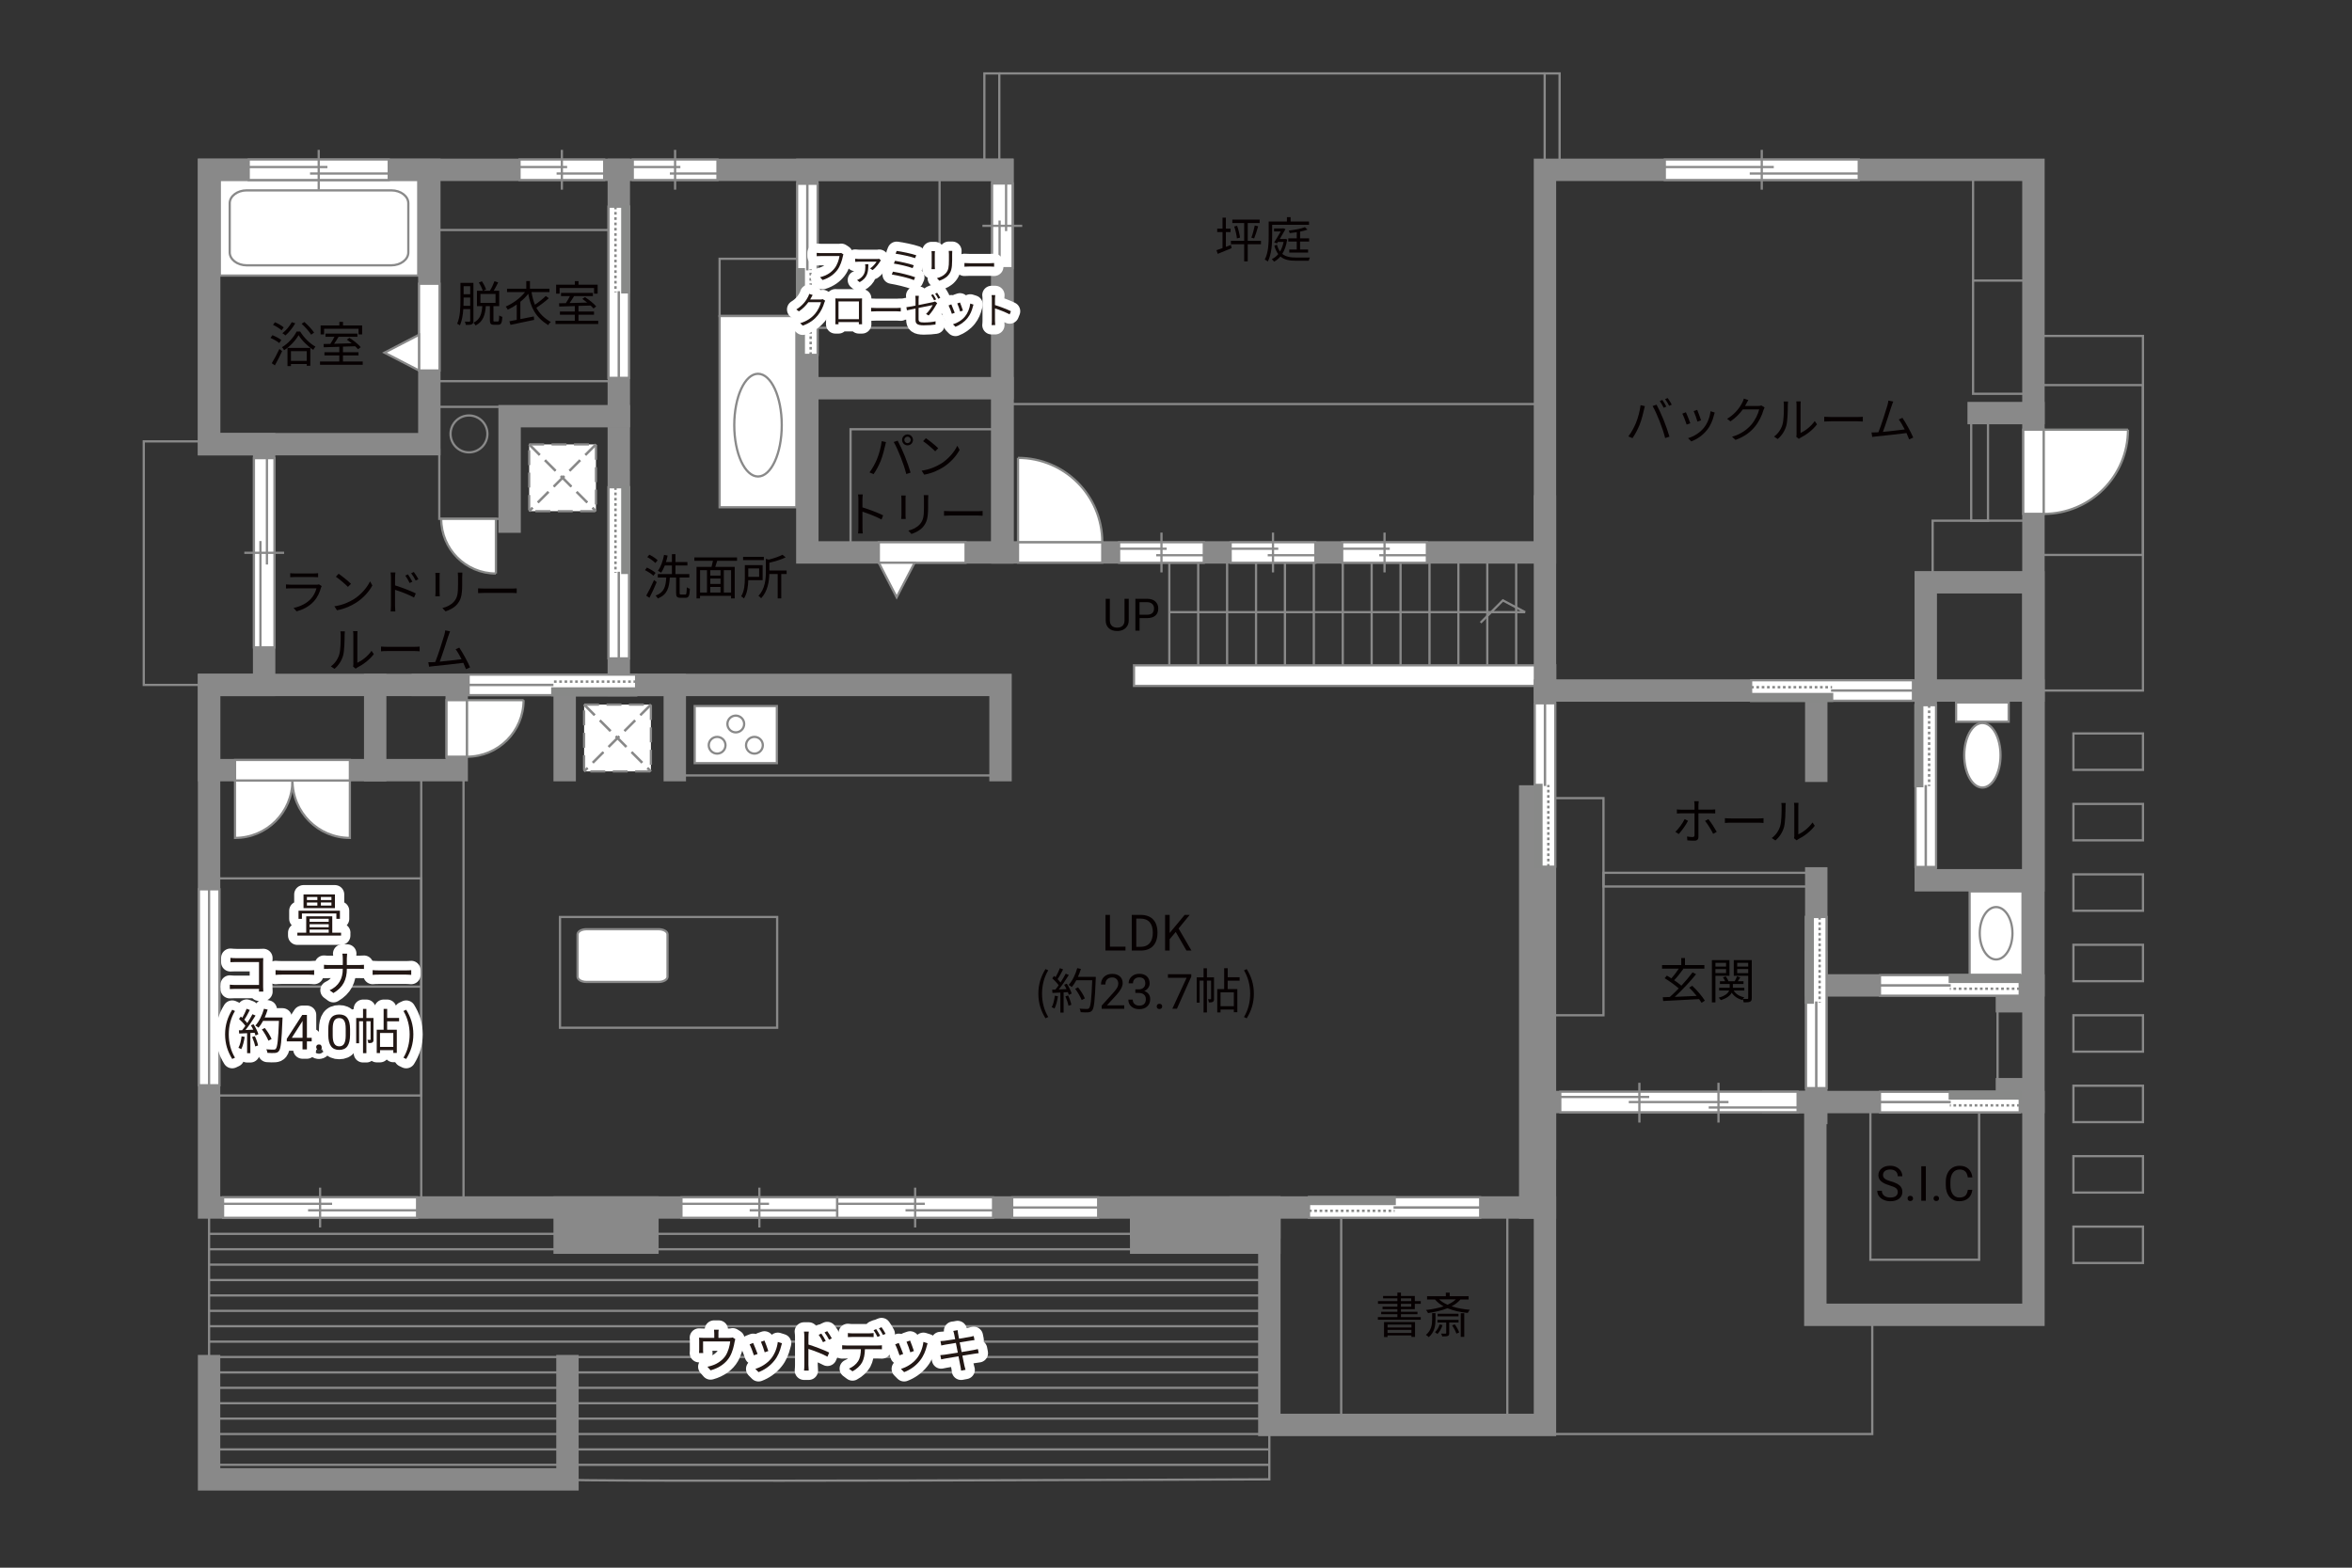<?xml version="1.0" encoding="UTF-8"?><svg xmlns="http://www.w3.org/2000/svg" viewBox="0 0 630 420"><rect x="0" y="0" width="630" height="420" fill="#333333" stroke="none"/><defs><style>.cls-1,.cls-2,.cls-3,.cls-4,.cls-5,.cls-6,.cls-7,.cls-8,.cls-9{fill:none;}.cls-1,.cls-10,.cls-11,.cls-12,.cls-13,.cls-14{stroke-width:0px;}.cls-2,.cls-3,.cls-15,.cls-16,.cls-7,.cls-17{stroke-width:.6px;}.cls-2,.cls-3,.cls-17{stroke-dasharray:0 0 4 2;}.cls-2,.cls-16,.cls-5,.cls-7,.cls-9,.cls-17{stroke:#898989;}.cls-3{stroke:#898988;}.cls-15,.cls-16,.cls-12,.cls-17{fill:#fff;}.cls-15,.cls-6,.cls-8{stroke:#888988;}.cls-4{stroke:#fff;stroke-linejoin:round;stroke-width:5px;}.cls-5,.cls-6,.cls-8{stroke-width:.65px;}.cls-8{stroke-dasharray:0 0 0 0 .71 0 0 .71;}.cls-10{fill:#888988;}.cls-11{fill:#231815;}.cls-13{fill:#040000;}.cls-14{fill:#060001;}.cls-9{stroke-linecap:square;stroke-width:6px;}</style></defs><g id="kan"><polyline class="cls-7" points="415.94 384.19 501.5 384.19 501.5 352.25"/><rect class="cls-7" x="501" y="295.25" width="29.12" height="42.25"/><line class="cls-7" x1="535.06" y1="289.62" x2="535.06" y2="269.31"/><rect class="cls-7" x="413.83" y="213.83" width="15.67" height="58.17"/><rect class="cls-7" x="429.5" y="233.83" width="57" height="3.67"/><rect class="cls-7" x="517.67" y="139.5" width="27" height="16.5"/><rect class="cls-7" x="528" y="112.5" width="4.5" height="27"/><rect class="cls-7" x="528.5" y="45.5" width="16.17" height="60"/><line class="cls-7" x1="528.5" y1="75.17" x2="544.67" y2="75.17"/><rect class="cls-7" x="544.67" y="90" width="29.33" height="95"/><rect class="cls-7" x="544.67" y="103.17" width="29.33" height="45.5"/><line class="cls-7" x1="406.12" y1="178.25" x2="406.12" y2="146.25"/><line class="cls-7" x1="398.38" y1="178.25" x2="398.38" y2="146.25"/><line class="cls-7" x1="390.64" y1="178.25" x2="390.64" y2="146.25"/><line class="cls-7" x1="382.9" y1="178.25" x2="382.9" y2="146.25"/><line class="cls-7" x1="375.15" y1="178.25" x2="375.15" y2="146.25"/><line class="cls-7" x1="367.41" y1="178.25" x2="367.41" y2="146.25"/><line class="cls-7" x1="359.67" y1="178.25" x2="359.67" y2="146.25"/><line class="cls-7" x1="351.92" y1="178.25" x2="351.92" y2="146.25"/><line class="cls-7" x1="344.18" y1="178.25" x2="344.18" y2="146.25"/><line class="cls-7" x1="336.44" y1="178.25" x2="336.44" y2="146.25"/><line class="cls-7" x1="328.69" y1="178.25" x2="328.69" y2="146.25"/><line class="cls-7" x1="320.95" y1="178.25" x2="320.95" y2="146.25"/><line class="cls-7" x1="313.21" y1="178.25" x2="313.21" y2="146.25"/><polyline class="cls-7" points="313.21 164 408.5 164 402.56 160.85 396.59 166.82"/><rect class="cls-7" x="359.25" y="323.5" width="44.5" height="58.25"/><line class="cls-7" x1="56" y1="374.17" x2="56" y2="322.42"/><path class="cls-7" d="M149,396.33c0,.83,191,0,191,0v-19.58"/><rect class="cls-7" x="112.83" y="208.33" width="11.33" height="115.17"/><rect class="cls-7" x="56" y="235.33" width="56.83" height="58.17"/><line class="cls-7" x1="112.83" y1="264.33" x2="56" y2="264.33"/><rect class="cls-7" x="38.51" y="118.25" width="32.24" height="65.25"/><rect class="cls-7" x="115" y="61.62" width="50.75" height="40.5"/><polyline class="cls-7" points="117.67 120.25 117.67 139 134.83 139"/><line class="cls-7" x1="183.12" y1="207.75" x2="265.62" y2="207.75"/><rect class="cls-7" x="150" y="245.67" width="58.17" height="29.67"/><rect class="cls-7" x="227.83" y="115" width="40.67" height="33"/><rect class="cls-7" x="216.25" y="45.5" width="35.42" height="42.33"/><rect class="cls-7" x="263.67" y="19.67" width="4" height="24.92"/><rect class="cls-7" x="413.75" y="19.67" width="4" height="24.92"/><line class="cls-7" x1="268.5" y1="108.25" x2="413.83" y2="108.25"/><rect class="cls-7" x="192.75" y="69.33" width="20.76" height="15.33"/><rect class="cls-7" x="555.38" y="196.5" width="18.63" height="9.75"/><rect class="cls-7" x="555.38" y="215.38" width="18.63" height="9.75"/><rect class="cls-7" x="555.38" y="234.25" width="18.63" height="9.75"/><rect class="cls-7" x="555.38" y="253.12" width="18.63" height="9.75"/><rect class="cls-7" x="555.38" y="272" width="18.63" height="9.75"/><rect class="cls-7" x="555.38" y="290.88" width="18.63" height="9.75"/><rect class="cls-7" x="555.38" y="309.75" width="18.63" height="9.75"/><rect class="cls-7" x="555.38" y="328.62" width="18.63" height="9.75"/><line class="cls-7" x1="267.67" y1="19.67" x2="413.75" y2="19.67"/><line class="cls-7" x1="134.56" y1="109" x2="116.56" y2="109"/><circle class="cls-7" cx="125.62" cy="116.25" r="4.94"/><line class="cls-7" x1="340" y1="392.44" x2="56" y2="392.44"/><line class="cls-7" x1="340" y1="388.31" x2="56" y2="388.31"/><line class="cls-7" x1="340" y1="384.19" x2="56" y2="384.19"/><line class="cls-7" x1="340" y1="380.06" x2="56" y2="380.06"/><line class="cls-7" x1="340" y1="375.94" x2="56" y2="375.94"/><line class="cls-7" x1="340" y1="371.81" x2="56" y2="371.81"/><line class="cls-7" x1="340" y1="367.69" x2="56" y2="367.69"/><line class="cls-7" x1="340" y1="363.56" x2="56" y2="363.56"/><line class="cls-7" x1="340" y1="359.44" x2="56" y2="359.44"/><line class="cls-7" x1="340" y1="355.31" x2="56" y2="355.31"/><line class="cls-7" x1="340" y1="351.19" x2="56" y2="351.19"/><line class="cls-7" x1="340" y1="347.06" x2="56" y2="347.06"/><line class="cls-7" x1="340" y1="342.94" x2="56" y2="342.94"/><line class="cls-7" x1="340" y1="338.81" x2="56" y2="338.81"/><line class="cls-7" x1="340" y1="334.69" x2="56" y2="334.69"/><line class="cls-7" x1="340" y1="330.56" x2="56" y2="330.56"/></g><g id="_外壁"><polygon class="cls-16" points="303.75 183.75 303.75 178.25 416.58 178.25 416.58 183.75 303.75 183.75 303.75 183.75"/><polyline class="cls-9" points="539.33 45.5 413.83 45.5 413.83 148 268.5 148 268.5 45.5 56 45.5 56 119 70.75 119 70.75 183.5 56 183.5 56 323.5 340 323.5 340 381.75 413.83 381.75 413.83 295.25 486.25 295.25 486.25 352.25 544.67 352.25 544.67 45.5 515 45.5"/><line class="cls-9" x1="413.83" y1="307.67" x2="413.83" y2="135.67"/><line class="cls-9" x1="413.83" y1="185" x2="544.67" y2="185"/><rect class="cls-9" x="515.83" y="156" width="28.83" height="79.83"/><line class="cls-9" x1="544.67" y1="110.67" x2="530" y2="110.67"/><line class="cls-9" x1="475" y1="295.25" x2="544.67" y2="295.25"/><polyline class="cls-9" points="544.67 264 486.5 264 486.5 235.33"/><line class="cls-9" x1="486.5" y1="206.5" x2="486.5" y2="185"/><line class="cls-9" x1="332.33" y1="323.5" x2="413.83" y2="323.5"/><line class="cls-9" x1="409.88" y1="323.5" x2="409.88" y2="213.38"/><rect class="cls-9" x="216.25" y="45.5" width="52.25" height="102.5"/><line class="cls-9" x1="216.25" y1="104" x2="268.5" y2="104"/><rect class="cls-9" x="56" y="183.5" width="66.33" height="22.83"/><line class="cls-9" x1="100.5" y1="206.33" x2="100.5" y2="183.5"/><rect class="cls-9" x="56" y="45.5" width="59" height="73.5"/><polyline class="cls-9" points="113.25 183.5 268 183.5 268 206.33"/><polyline class="cls-9" points="180.75 206.33 180.75 183.5 151.25 183.5 151.25 206.33"/><line class="cls-9" x1="165.75" y1="183.5" x2="165.75" y2="45.5"/><polyline class="cls-9" points="165.75 111.5 136.5 111.5 136.5 139.75"/><polyline class="cls-9" points="152 366 152 396.33 56 396.33 56 366"/><rect class="cls-9" x="151.25" y="323.5" width="22.17" height="9.42"/><rect class="cls-9" x="305.67" y="323.5" width="34.33" height="9.42"/><line class="cls-9" x1="153.17" y1="328.17" x2="172.17" y2="328.17"/><line class="cls-9" x1="305.67" y1="328.83" x2="340" y2="328.83"/><rect class="cls-9" x="537.56" y="291.81" width="5.44" height="2.81"/><rect class="cls-9" x="537.56" y="265.44" width="5.44" height="2.81"/><line class="cls-9" x1="486.5" y1="257.67" x2="486.5" y2="298.17"/></g><g id="_建距"><rect class="cls-16" x="527.58" y="238.81" width="14.17" height="22.45"/><path class="cls-7" d="M534.67,243.01c2.42,0,4.38,3.14,4.38,7.02s-1.96,7.02-4.38,7.02-4.38-3.14-4.38-7.02,1.96-7.02,4.38-7.02Z"/><rect class="cls-16" x="58.88" y="48.23" width="53.15" height="25.6"/><path class="cls-7" d="M109.37,54.45c0-1.9-2.05-3.45-4.55-3.45h-38.75c-2.5,0-4.54,1.55-4.54,3.45v13.17c0,1.9,2.04,3.46,4.54,3.46h38.75c2.5,0,4.55-1.55,4.55-3.45v-13.17Z"/><polygon class="cls-16" points="544.67 115.11 541.94 115.11 541.94 137.67 547.44 137.67 547.44 115.11 544.67 115.11"/><path class="cls-15" d="M570,115.11h-22.56v22.57c12.46,0,22.56-10.1,22.56-22.57"/><polygon class="cls-16" points="445.93 45.5 445.93 48.23 497.88 48.23 497.88 42.73 445.93 42.73 445.93 45.5"/><line class="cls-7" x1="471.9" y1="40.15" x2="471.9" y2="50.81"/><line class="cls-7" x1="475.12" y1="44.75" x2="445.93" y2="44.75"/><line class="cls-7" x1="497.88" y1="46.49" x2="468.68" y2="46.49"/><polygon class="cls-16" points="322.45 148 322.45 145.27 299.76 145.27 299.76 150.77 322.45 150.77 322.45 148"/><line class="cls-7" x1="311.11" y1="153.35" x2="311.11" y2="142.69"/><line class="cls-7" x1="309.7" y1="148.75" x2="322.45" y2="148.75"/><line class="cls-7" x1="299.76" y1="147.01" x2="312.51" y2="147.01"/><polygon class="cls-16" points="268.5 71.84 271.23 71.84 271.23 49.16 265.73 49.16 265.73 71.84 268.5 71.84"/><line class="cls-1" x1="268.5" y1="49.16" x2="268.5" y2="71.84"/><line class="cls-7" x1="263.15" y1="60.5" x2="273.81" y2="60.5"/><line class="cls-12" x1="267.75" y1="59.09" x2="267.75" y2="71.84"/><line class="cls-7" x1="267.75" y1="59.09" x2="267.75" y2="71.84"/><line class="cls-7" x1="269.49" y1="49.16" x2="269.49" y2="61.91"/><polygon class="cls-16" points="169.49 45.5 169.49 48.23 192.18 48.23 192.18 42.73 169.49 42.73 169.49 45.5"/><line class="cls-1" x1="192.18" y1="45.5" x2="169.49" y2="45.5"/><line class="cls-7" x1="180.83" y1="40.15" x2="180.83" y2="50.81"/><line class="cls-12" x1="182.24" y1="44.75" x2="169.49" y2="44.75"/><line class="cls-7" x1="182.24" y1="44.75" x2="169.49" y2="44.75"/><line class="cls-7" x1="192.18" y1="46.49" x2="179.43" y2="46.49"/><polygon class="cls-16" points="139.16 45.5 139.16 48.23 161.84 48.23 161.84 42.73 139.16 42.73 139.16 45.5"/><line class="cls-1" x1="161.84" y1="45.5" x2="139.16" y2="45.5"/><line class="cls-7" x1="150.5" y1="40.15" x2="150.5" y2="50.81"/><line class="cls-12" x1="151.91" y1="44.75" x2="139.16" y2="44.75"/><line class="cls-7" x1="151.91" y1="44.75" x2="139.16" y2="44.75"/><line class="cls-7" x1="161.84" y1="46.49" x2="149.09" y2="46.49"/><polygon class="cls-16" points="66.62 45.5 66.62 48.23 104.13 48.23 104.12 42.73 66.62 42.73 66.62 45.5"/><line class="cls-1" x1="104.13" y1="45.5" x2="66.62" y2="45.5"/><line class="cls-7" x1="85.37" y1="40.15" x2="85.37" y2="50.81"/><line class="cls-12" x1="87.7" y1="44.75" x2="66.62" y2="44.75"/><line class="cls-7" x1="87.7" y1="44.75" x2="66.62" y2="44.75"/><line class="cls-7" x1="104.13" y1="46.49" x2="83.05" y2="46.49"/><polygon class="cls-16" points="70.75 122.75 68.02 122.75 68.02 173.45 73.52 173.44 73.52 122.75 70.75 122.75"/><line class="cls-1" x1="70.75" y1="173.45" x2="70.75" y2="122.75"/><line class="cls-7" x1="76.1" y1="148.1" x2="65.44" y2="148.1"/><line class="cls-12" x1="71.5" y1="151.24" x2="71.5" y2="122.75"/><line class="cls-7" x1="71.5" y1="151.24" x2="71.5" y2="122.75"/><line class="cls-7" x1="69.76" y1="173.45" x2="69.76" y2="144.95"/><polygon class="cls-16" points="111.72 323.5 111.72 320.77 59.75 320.77 59.75 326.27 111.72 326.27 111.72 323.5"/><line class="cls-7" x1="85.74" y1="328.85" x2="85.74" y2="318.19"/><line class="cls-7" x1="82.52" y1="324.25" x2="111.72" y2="324.25"/><line class="cls-7" x1="59.75" y1="322.51" x2="88.96" y2="322.51"/><polygon class="cls-16" points="224.27 323.5 224.27 320.77 182.53 320.77 182.53 326.27 224.27 326.27 224.27 323.5"/><line class="cls-7" x1="203.4" y1="328.85" x2="203.4" y2="318.19"/><line class="cls-7" x1="200.81" y1="324.25" x2="224.27" y2="324.25"/><line class="cls-7" x1="182.53" y1="322.51" x2="205.99" y2="322.51"/><polygon class="cls-16" points="266 323.5 266 320.77 224.26 320.77 224.27 326.27 266 326.27 266 323.5"/><line class="cls-7" x1="245.13" y1="328.85" x2="245.13" y2="318.19"/><line class="cls-7" x1="242.55" y1="324.25" x2="266" y2="324.25"/><line class="cls-7" x1="224.26" y1="322.51" x2="247.72" y2="322.51"/><polygon class="cls-16" points="352.32 148 352.32 145.27 329.64 145.27 329.64 150.77 352.32 150.77 352.32 148"/><line class="cls-7" x1="340.98" y1="153.35" x2="340.98" y2="142.69"/><line class="cls-7" x1="339.57" y1="148.75" x2="352.32" y2="148.75"/><line class="cls-7" x1="329.64" y1="147.01" x2="342.39" y2="147.01"/><polygon class="cls-16" points="382.2 148 382.2 145.27 359.51 145.27 359.51 150.77 382.2 150.77 382.2 148"/><line class="cls-7" x1="370.86" y1="153.35" x2="370.86" y2="142.69"/><line class="cls-7" x1="369.45" y1="148.75" x2="382.2" y2="148.75"/><line class="cls-7" x1="359.51" y1="147.01" x2="372.26" y2="147.01"/><polygon class="cls-16" points="272.68 148 272.68 150.73 295.25 150.73 295.25 145.23 272.68 145.23 272.68 148"/><path class="cls-15" d="M272.68,122.67v22.56h22.57c0-12.46-10.1-22.56-22.57-22.56"/><polygon class="cls-16" points="56 238.25 53.27 238.25 53.27 290.75 58.77 290.75 58.77 238.25 56 238.25"/><line class="cls-7" x1="56" y1="290.75" x2="56" y2="238.25"/><polygon class="cls-16" points="294.15 323.5 294.15 320.77 271.12 320.77 271.12 326.27 294.15 326.27 294.15 323.5"/><line class="cls-7" x1="271.12" y1="323.5" x2="294.15" y2="323.5"/><polygon class="cls-16" points="417.93 295.25 417.93 297.98 481.5 297.98 481.5 292.48 417.93 292.48 417.93 295.25"/><line class="cls-7" x1="457.69" y1="296.71" x2="481.5" y2="296.71"/><line class="cls-7" x1="417.93" y1="293.89" x2="441.75" y2="293.89"/><line class="cls-7" x1="436.28" y1="295.25" x2="462.99" y2="295.25"/><line class="cls-7" x1="439.12" y1="290.09" x2="439.12" y2="300.75"/><line class="cls-7" x1="460.31" y1="290.09" x2="460.31" y2="300.75"/><polygon class="cls-16" points="541 295.28 541 298.01 503.56 298.01 503.56 292.51 541 292.51 541 295.28"/><rect class="cls-10" x="522.28" y="292.51" width="18.72" height="1.78"/><rect class="cls-6" x="522.28" y="292.51" width="18.72" height="1.78"/><line class="cls-8" x1="541" y1="296.14" x2="522.28" y2="296.14"/><path class="cls-12" d="M522.28,295.25l-18.72.07,18.72-.07Z"/><line class="cls-5" x1="522.52" y1="295.25" x2="503.51" y2="295.25"/><polygon class="cls-16" points="541 264.03 541 266.76 503.56 266.76 503.56 261.26 541 261.26 541 264.03"/><rect class="cls-10" x="522.28" y="261.26" width="18.72" height="1.78"/><rect class="cls-6" x="522.28" y="261.26" width="18.72" height="1.78"/><line class="cls-8" x1="541" y1="264.89" x2="522.28" y2="264.89"/><path class="cls-12" d="M522.28,264l-18.72.07,18.72-.07Z"/><line class="cls-5" x1="522.52" y1="264" x2="503.51" y2="264"/><polygon class="cls-16" points="486.53 245.67 489.26 245.67 489.26 291.52 483.76 291.52 483.76 245.67 486.53 245.67"/><rect class="cls-10" x="483.76" y="245.67" width="1.78" height="22.93"/><rect class="cls-6" x="483.76" y="245.67" width="1.78" height="22.93"/><line class="cls-8" x1="487.4" y1="245.67" x2="487.4" y2="268.59"/><path class="cls-12" d="M486.5,268.59l.07,22.92-.07-22.92Z"/><line class="cls-5" x1="486.5" y1="268.3" x2="486.5" y2="291.58"/><polygon class="cls-16" points="515.86 188.92 518.59 188.92 518.59 232.27 513.09 232.27 513.09 188.92 515.86 188.92"/><rect class="cls-10" x="513.09" y="188.92" width="1.78" height="21.68"/><rect class="cls-6" x="513.09" y="188.92" width="1.78" height="21.68"/><line class="cls-8" x1="516.73" y1="188.92" x2="516.73" y2="210.6"/><path class="cls-12" d="M515.83,210.6l.07,21.67-.07-21.67Z"/><line class="cls-5" x1="515.83" y1="210.32" x2="515.83" y2="232.33"/><polygon class="cls-16" points="469.05 184.97 469.05 182.24 512.4 182.24 512.4 187.74 469.05 187.74 469.05 184.97"/><rect class="cls-10" x="469.05" y="185.96" width="21.68" height="1.78"/><rect class="cls-6" x="469.05" y="185.96" width="21.68" height="1.78"/><line class="cls-8" x1="469.05" y1="184.11" x2="490.72" y2="184.11"/><path class="cls-12" d="M490.72,185l21.67-.07-21.67.07Z"/><line class="cls-5" x1="490.45" y1="185" x2="512.46" y2="185"/><polygon class="cls-16" points="216.28 95.08 219.01 95.08 219.01 49.23 213.51 49.23 213.51 95.08 216.28 95.08"/><rect class="cls-10" x="213.51" y="72.15" width="1.78" height="22.93"/><rect class="cls-6" x="213.51" y="72.15" width="1.78" height="22.93"/><line class="cls-8" x1="217.14" y1="95.08" x2="217.14" y2="72.15"/><path class="cls-12" d="M216.25,72.15l.07-22.92-.07,22.92Z"/><line class="cls-5" x1="216.25" y1="72.44" x2="216.25" y2="49.17"/><polygon class="cls-16" points="235.4 148 235.4 145.27 258.64 145.27 258.64 150.77 235.4 150.77 235.4 148"/><polygon class="cls-16" points="235.4 150.77 240.18 160.01 244.98 150.77 235.4 150.77"/><polygon class="cls-16" points="165.72 130.54 162.99 130.54 162.99 176.39 168.49 176.39 168.49 130.54 165.72 130.54"/><rect class="cls-10" x="166.71" y="130.54" width="1.78" height="22.93"/><rect class="cls-6" x="166.71" y="130.54" width="1.78" height="22.93"/><line class="cls-8" x1="164.86" y1="130.54" x2="164.86" y2="153.47"/><path class="cls-12" d="M165.75,153.47l-.07,22.92.07-22.92Z"/><line class="cls-5" x1="165.75" y1="153.18" x2="165.75" y2="176.45"/><polygon class="cls-16" points="165.72 55.37 162.99 55.37 162.99 101.23 168.49 101.23 168.49 55.37 165.72 55.37"/><rect class="cls-10" x="166.71" y="55.37" width="1.78" height="22.93"/><rect class="cls-6" x="166.71" y="55.37" width="1.78" height="22.93"/><line class="cls-8" x1="164.86" y1="55.37" x2="164.86" y2="78.3"/><path class="cls-12" d="M165.75,78.3l-.07,22.92.07-22.92Z"/><line class="cls-5" x1="165.75" y1="78.01" x2="165.75" y2="101.29"/><polygon class="cls-16" points="170.39 183.47 170.39 180.74 125.52 180.74 125.52 186.24 170.39 186.24 170.39 183.47"/><rect class="cls-10" x="147.96" y="184.46" width="22.43" height="1.78"/><rect class="cls-6" x="147.96" y="184.46" width="22.43" height="1.78"/><line class="cls-8" x1="170.39" y1="182.61" x2="147.96" y2="182.61"/><path class="cls-12" d="M147.96,183.5l-22.43-.07,22.43.07Z"/><line class="cls-5" x1="148.24" y1="183.5" x2="125.47" y2="183.5"/><polygon class="cls-16" points="115 99.26 117.73 99.26 117.73 76.02 112.23 76.02 112.23 99.26 115 99.26"/><polygon class="cls-16" points="112.23 99.26 102.99 94.48 112.23 89.69 112.23 99.26"/><path class="cls-15" d="M132.83,153.65v-14.65h-14.65c0,8.09,6.56,14.65,14.65,14.65"/><polygon class="cls-16" points="122.33 187.58 119.6 187.58 119.6 202.73 125.1 202.73 125.1 187.58 122.33 187.58"/><path class="cls-15" d="M140.25,187.58h-15.15v15.15c8.36,0,15.15-6.78,15.15-15.15"/><path class="cls-16" d="M78.34,209.1h-15.38v15.39c8.49,0,15.38-6.89,15.38-15.39Z"/><path class="cls-16" d="M78.34,209.1h15.38v15.39c-8.49,0-15.38-6.89-15.38-15.39Z"/><polygon class="cls-16" points="62.96 206.33 62.96 203.6 93.72 203.6 93.72 209.1 62.96 209.1 62.96 206.33"/><rect class="cls-16" x="192.75" y="84.67" width="20.57" height="51.23"/><path class="cls-7" d="M203.04,100.14c3.51,0,6.36,6.16,6.36,13.76s-2.85,13.76-6.36,13.76-6.36-6.16-6.36-13.76,2.85-13.76,6.36-13.76Z"/><rect class="cls-17" x="141.74" y="119.06" width="17.89" height="17.89"/><line class="cls-3" x1="159.63" y1="119.06" x2="141.74" y2="136.95"/><line class="cls-2" x1="159.63" y1="119.06" x2="141.74" y2="136.95"/><line class="cls-3" x1="141.74" y1="119.06" x2="159.62" y2="136.95"/><line class="cls-2" x1="141.74" y1="119.06" x2="159.62" y2="136.95"/><path class="cls-16" d="M154.71,250.33c0-.77,1.06-1.38,2.36-1.38h19.36c1.3,0,2.37.61,2.37,1.38v11.35c0,.76-1.07,1.39-2.37,1.39h-19.36c-1.3,0-2.36-.62-2.36-1.39v-11.35Z"/><rect class="cls-16" x="186.08" y="189.16" width="22.01" height="15.29"/><path class="cls-16" d="M199.83,199.66c0-1.24,1.01-2.24,2.25-2.24s2.25,1,2.25,2.24-1.01,2.24-2.25,2.24-2.25-1.01-2.25-2.24Z"/><path class="cls-16" d="M189.84,199.66c0-1.24,1.01-2.24,2.25-2.24s2.24,1,2.24,2.24-1,2.24-2.24,2.24-2.25-1.01-2.25-2.24Z"/><path class="cls-16" d="M194.84,193.96c0-1.24,1.01-2.24,2.24-2.24s2.25,1,2.25,2.24-1.01,2.25-2.25,2.25-2.24-1.01-2.24-2.25Z"/><rect class="cls-17" x="156.46" y="188.77" width="17.89" height="17.89"/><line class="cls-3" x1="174.35" y1="188.77" x2="156.46" y2="206.66"/><line class="cls-2" x1="174.35" y1="188.77" x2="156.46" y2="206.66"/><line class="cls-3" x1="156.46" y1="188.77" x2="174.35" y2="206.66"/><line class="cls-2" x1="156.46" y1="188.77" x2="174.35" y2="206.66"/><polygon class="cls-16" points="350.63 323.53 350.63 326.26 396.48 326.26 396.48 320.76 350.63 320.76 350.63 323.53"/><rect class="cls-10" x="350.63" y="320.76" width="22.93" height="1.78"/><rect class="cls-6" x="350.63" y="320.76" width="22.93" height="1.78"/><line class="cls-8" x1="350.63" y1="324.39" x2="373.56" y2="324.39"/><path class="cls-12" d="M373.56,323.5l22.92.07-22.92-.07Z"/><line class="cls-5" x1="373.27" y1="323.5" x2="396.54" y2="323.5"/><polygon class="cls-16" points="413.86 232.19 416.59 232.19 416.59 188.42 411.09 188.42 411.09 232.19 413.86 232.19"/><rect class="cls-10" x="411.09" y="210.3" width="1.78" height="21.89"/><rect class="cls-6" x="411.09" y="210.3" width="1.78" height="21.89"/><line class="cls-8" x1="414.73" y1="232.19" x2="414.73" y2="210.3"/><path class="cls-12" d="M413.83,210.3l.07-21.88-.07,21.88Z"/><line class="cls-5" x1="413.83" y1="210.58" x2="413.83" y2="188.36"/><rect class="cls-16" x="523.95" y="188.19" width="14.09" height="5.16"/><path class="cls-16" d="M526.14,202.35c0-4.77,2.17-8.65,4.86-8.65s4.86,3.88,4.86,8.65-2.17,8.64-4.86,8.64-4.86-3.87-4.86-8.64Z"/></g><g id="_文字"><path class="cls-14" d="M74.81,91.91c-.51-.44-1.52-1.03-2.37-1.38l.53-.73c.82.32,1.86.87,2.38,1.3l-.55.81ZM72.79,97.31c.58-.92,1.42-2.47,2.05-3.82l.73.58c-.57,1.27-1.31,2.7-1.95,3.83l-.83-.6ZM75.43,88.49c-.48-.46-1.48-1.08-2.3-1.46l.52-.7c.82.35,1.85.92,2.34,1.39l-.56.77ZM80.41,88.83c.98,1.62,2.6,3.22,4.08,4.03-.19.23-.43.6-.57.87-1.47-.92-3.07-2.51-3.94-3.94-.78,1.39-2.27,3.03-3.89,4.04-.1-.26-.35-.6-.55-.82,1.64-.96,3.19-2.7,3.91-4.19h.95ZM79.09,86.61c-.68,1.21-1.69,2.46-2.63,3.26-.18-.17-.57-.46-.82-.6.98-.73,1.91-1.85,2.51-2.95l.94.29ZM77.01,93.21h6.11v4.78h-.96v-.46h-4.23v.55h-.92v-4.88ZM77.93,94.08v2.6h4.23v-2.6h-4.23ZM83.34,89.66c-.49-.81-1.59-2.04-2.55-2.92l.74-.48c.97.86,2.09,2.04,2.6,2.85l-.79.56Z"/><path class="cls-14" d="M97.16,96.85v.87h-11.44v-.87h5.17v-1.62h-3.99v-.86h3.99v-1.46c-1.57.05-3.03.09-4.17.13l-.05-.88c.53-.01,1.14-.01,1.81-.03.38-.56.79-1.27,1.1-1.89h-2.39v-.86h8.54v.86h-5.04c-.36.61-.79,1.29-1.2,1.86,1.46-.04,3.09-.08,4.72-.13-.43-.35-.88-.69-1.3-.98l.69-.48c1.09.69,2.41,1.74,3.02,2.5l-.73.55c-.19-.23-.45-.51-.77-.79-1.08.04-2.18.08-3.25.1v1.5h4.16v.86h-4.16v1.62h5.29ZM86.8,89.59h-.92v-2.39h5.02v-.96h.98v.96h5.12v2.39h-.96v-1.5h-9.23v1.5Z"/><path class="cls-14" d="M91.36,249.88v.77h-11.71v-.77h2.37v-4.39h6.98v4.39h2.37ZM80.87,246.17h-.91v-2.18h11.09v2.18h-.95v-1.44h-9.23v1.44ZM89.71,243.3h-8.41v-3.68h8.41v3.68ZM82.21,241.13h2.8v-.82h-2.8v.82ZM82.21,242.62h2.8v-.83h-2.8v.83ZM82.93,246.15v.82h5.12v-.82h-5.12ZM88.05,247.61h-5.12v.81h5.12v-.81ZM82.93,249.88h5.12v-.83h-5.12v.83ZM88.78,240.31h-2.83v.82h2.83v-.82ZM88.78,241.78h-2.83v.83h2.83v-.83Z"/><path class="cls-14" d="M63.15,256.71h6.41c.31,0,.7-.01.96-.03-.01.3-.04.7-.04,1.01v6.71c0,.47.04,1.05.05,1.26h-1.17c.01-.14.01-.42.03-.73h-6.36c-.53,0-1.12.03-1.47.05v-1.18c.34.04.9.08,1.44.08h6.38v-6.14h-6.23c-.48,0-1.13.03-1.43.04v-1.16c.43.05,1,.08,1.42.08Z"/><path class="cls-14" d="M75.63,259.98h7.12c.65,0,1.12-.04,1.4-.07v1.27c-.26-.01-.81-.07-1.39-.07h-7.14c-.72,0-1.4.03-1.81.07v-1.27c.39.03,1.08.07,1.81.07Z"/><path class="cls-14" d="M91.69,255.49h1.29c-.04.26-.08.91-.08,1.3v1.74h3.46c.43,0,.92-.03,1.13-.05v1.11c-.21-.03-.74-.04-1.14-.04h-3.44c-.01,2.86-.98,4.97-3.6,6.5l-1.01-.75c2.46-1.16,3.52-3.08,3.52-5.75h-3.81c-.48,0-.96.01-1.23.04v-1.12c.27.03.75.07,1.21.07h3.83v-1.76c0-.39-.05-1.03-.12-1.29Z"/><path class="cls-14" d="M101.63,259.98h7.12c.65,0,1.12-.04,1.4-.07v1.27c-.26-.01-.81-.07-1.39-.07h-7.14c-.72,0-1.4.03-1.81.07v-1.27c.39.03,1.08.07,1.81.07Z"/><path class="cls-14" d="M60.29,277.11c0-2.55.72-4.65,1.91-6.59l.74.34c-1.13,1.86-1.66,4.04-1.66,6.25s.53,4.41,1.66,6.25l-.74.35c-1.2-1.95-1.91-4.04-1.91-6.6Z"/><path class="cls-14" d="M65.54,277.79c-.18,1.22-.49,2.47-.92,3.3-.16-.12-.55-.3-.75-.36.43-.79.7-1.95.84-3.09l.83.16ZM67.92,274.43c.53.83,1.1,1.94,1.29,2.64l-.77.36c-.05-.22-.13-.47-.25-.74l-1.13.06v5.41h-.87v-5.36l-2.12.1-.08-.87c.26,0,.56-.01.86-.03.29-.34.58-.73.87-1.16-.4-.59-1.09-1.31-1.7-1.86l.49-.64c.13.1.26.22.39.34.43-.73.88-1.7,1.16-2.42l.86.32c-.44.87-.99,1.91-1.48,2.61.31.31.58.62.79.9.53-.82,1.03-1.66,1.39-2.37l.83.36c-.75,1.22-1.79,2.76-2.69,3.87.65-.03,1.37-.07,2.08-.09-.19-.4-.42-.81-.64-1.16l.72-.31ZM68.26,277.59c.38.79.75,1.82.87,2.5l-.77.26c-.12-.68-.48-1.72-.83-2.52l.73-.23ZM75.66,273.1c-.23,5.82-.42,7.84-.95,8.48-.3.38-.58.47-1.08.52-.43.04-1.22.03-2-.03-.03-.27-.13-.69-.31-.95.87.08,1.66.08,1.99.08.25,0,.42-.03.56-.2.43-.44.65-2.42.85-7.49h-4.26c-.36.69-.78,1.31-1.21,1.82-.18-.16-.61-.44-.85-.57,1-1.08,1.83-2.78,2.31-4.5l.98.22c-.22.73-.48,1.44-.79,2.12h4.77v.49ZM71.9,278.82c-.3-.79-1.03-2.08-1.75-3.03l.78-.38c.73.91,1.51,2.15,1.82,2.96l-.85.44Z"/><path class="cls-14" d="M82.21,278.04h1.28v.96h-1.28v2.15h-1.18v-2.15h-4.21v-.69l4.14-6.4h1.25v6.14ZM78.16,278.04h2.88v-4.53l-.14.25-2.74,4.28Z"/><path class="cls-14" d="M84.7,280.53c0-.2.06-.37.18-.51.12-.13.3-.2.54-.2s.42.07.55.2c.12.14.19.3.19.51s-.06.36-.19.49-.31.2-.55.2-.42-.07-.54-.2-.18-.29-.18-.49Z"/><path class="cls-14" d="M93.77,277.21c0,1.38-.24,2.4-.71,3.07s-1.2,1-2.2,1-1.72-.33-2.19-.98c-.47-.65-.72-1.63-.74-2.93v-1.57c0-1.36.24-2.37.71-3.03s1.21-.99,2.21-.99,1.73.32,2.2.96.71,1.62.72,2.95v1.52ZM92.6,275.6c0-.99-.14-1.72-.42-2.17-.28-.46-.72-.68-1.33-.68s-1.04.23-1.31.68c-.27.45-.42,1.15-.42,2.09v1.88c0,1,.14,1.74.43,2.21.29.48.73.71,1.32.71s1.01-.22,1.29-.67c.28-.45.43-1.16.44-2.12v-1.92Z"/><path class="cls-14" d="M100.05,278.47c0,.39-.05.65-.3.81-.25.16-.58.18-1.08.18-.03-.25-.13-.62-.25-.87.35.01.61.01.71,0,.1,0,.13-.03.13-.13v-4.86h-1.12v8.55h-.9v-8.55h-1.05v5.9h-.78v-6.77h1.83v-2.44h.9v2.44h1.9v5.75ZM103.7,273.62v2.25h2.59v6.21h-.94v-.73h-3.56v.77h-.88v-6.25h1.85v-5.58h.95v2.42h3.19v.91h-3.19ZM105.35,276.75h-3.56v3.72h3.56v-3.72Z"/><path class="cls-14" d="M108.07,283.36c1.12-1.85,1.66-4.04,1.66-6.25s-.55-4.39-1.66-6.25l.73-.34c1.21,1.94,1.92,4.04,1.92,6.59s-.71,4.65-1.92,6.6l-.73-.35Z"/><path class="cls-4" d="M91.36,249.88v.77h-11.71v-.77h2.37v-4.39h6.98v4.39h2.37ZM80.87,246.17h-.91v-2.18h11.09v2.18h-.95v-1.44h-9.23v1.44ZM89.71,243.3h-8.41v-3.68h8.41v3.68ZM82.21,241.13h2.8v-.82h-2.8v.82ZM82.21,242.62h2.8v-.83h-2.8v.83ZM82.93,246.15v.82h5.12v-.82h-5.12ZM88.05,247.61h-5.12v.81h5.12v-.81ZM82.93,249.88h5.12v-.83h-5.12v.83ZM88.78,240.31h-2.83v.82h2.83v-.82ZM88.78,241.78h-2.83v.83h2.83v-.83Z"/><path class="cls-4" d="M63.15,256.71h6.41c.31,0,.7-.01.96-.03-.01.3-.04.7-.04,1.01v6.71c0,.47.04,1.05.05,1.26h-1.17c.01-.14.01-.42.03-.73h-6.36c-.53,0-1.12.03-1.47.05v-1.18c.34.04.9.08,1.44.08h6.38v-6.14h-6.23c-.48,0-1.13.03-1.43.04v-1.16c.43.05,1,.08,1.42.08Z"/><path class="cls-4" d="M75.63,259.98h7.12c.65,0,1.12-.04,1.4-.07v1.27c-.26-.01-.81-.07-1.39-.07h-7.14c-.72,0-1.4.03-1.81.07v-1.27c.39.03,1.08.07,1.81.07Z"/><path class="cls-4" d="M91.69,255.49h1.29c-.04.26-.08.91-.08,1.3v1.74h3.46c.43,0,.92-.03,1.13-.05v1.11c-.21-.03-.74-.04-1.14-.04h-3.44c-.01,2.86-.98,4.97-3.6,6.5l-1.01-.75c2.46-1.16,3.52-3.08,3.52-5.75h-3.81c-.48,0-.96.01-1.23.04v-1.12c.27.03.75.07,1.21.07h3.83v-1.76c0-.39-.05-1.03-.12-1.29Z"/><path class="cls-4" d="M101.63,259.98h7.12c.65,0,1.12-.04,1.4-.07v1.27c-.26-.01-.81-.07-1.39-.07h-7.14c-.72,0-1.4.03-1.81.07v-1.27c.39.03,1.08.07,1.81.07Z"/><path class="cls-4" d="M60.29,277.11c0-2.55.72-4.65,1.91-6.59l.74.34c-1.13,1.86-1.66,4.04-1.66,6.25s.53,4.41,1.66,6.25l-.74.35c-1.2-1.95-1.91-4.04-1.91-6.6Z"/><path class="cls-4" d="M65.54,277.79c-.18,1.22-.49,2.47-.92,3.3-.16-.12-.55-.3-.75-.36.43-.79.7-1.95.84-3.09l.83.16ZM67.92,274.43c.53.83,1.1,1.94,1.29,2.64l-.77.36c-.05-.22-.13-.47-.25-.74l-1.13.06v5.41h-.87v-5.36l-2.12.1-.08-.87c.26,0,.56-.01.86-.03.29-.34.58-.73.87-1.16-.4-.59-1.09-1.31-1.7-1.86l.49-.64c.13.1.26.22.39.34.43-.73.88-1.7,1.16-2.42l.86.32c-.44.87-.99,1.91-1.48,2.61.31.31.58.62.79.9.53-.82,1.03-1.66,1.39-2.37l.83.36c-.75,1.22-1.79,2.76-2.69,3.87.65-.03,1.37-.07,2.08-.09-.19-.4-.42-.81-.64-1.16l.72-.31ZM68.26,277.59c.38.79.75,1.82.87,2.5l-.77.26c-.12-.68-.48-1.72-.83-2.52l.73-.23ZM75.66,273.1c-.23,5.82-.42,7.84-.95,8.48-.3.38-.58.47-1.08.52-.43.04-1.22.03-2-.03-.03-.27-.13-.69-.31-.95.87.08,1.66.08,1.99.08.25,0,.42-.03.56-.2.43-.44.65-2.42.85-7.49h-4.26c-.36.69-.78,1.31-1.21,1.82-.18-.16-.61-.44-.85-.57,1-1.08,1.83-2.78,2.31-4.5l.98.22c-.22.73-.48,1.44-.79,2.12h4.77v.49ZM71.9,278.82c-.3-.79-1.03-2.08-1.75-3.03l.78-.38c.73.91,1.51,2.15,1.82,2.96l-.85.44Z"/><path class="cls-4" d="M82.21,278.04h1.28v.96h-1.28v2.15h-1.18v-2.15h-4.21v-.69l4.14-6.4h1.25v6.14ZM78.16,278.04h2.88v-4.53l-.14.25-2.74,4.28Z"/><path class="cls-4" d="M84.7,280.53c0-.2.06-.37.18-.51.12-.13.3-.2.54-.2s.42.07.55.2c.12.14.19.3.19.51s-.06.36-.19.49-.31.2-.55.2-.42-.07-.54-.2-.18-.29-.18-.49Z"/><path class="cls-4" d="M93.77,277.21c0,1.38-.24,2.4-.71,3.07s-1.2,1-2.2,1-1.72-.33-2.19-.98c-.47-.65-.72-1.63-.74-2.93v-1.57c0-1.36.24-2.37.71-3.03s1.21-.99,2.21-.99,1.73.32,2.2.96.71,1.62.72,2.95v1.52ZM92.6,275.6c0-.99-.14-1.72-.42-2.17-.28-.46-.72-.68-1.33-.68s-1.04.23-1.31.68c-.27.45-.42,1.15-.42,2.09v1.88c0,1,.14,1.74.43,2.21.29.48.73.71,1.32.71s1.01-.22,1.29-.67c.28-.45.43-1.16.44-2.12v-1.92Z"/><path class="cls-4" d="M100.05,278.47c0,.39-.05.65-.3.81-.25.16-.58.18-1.08.18-.03-.25-.13-.62-.25-.87.35.01.61.01.71,0,.1,0,.13-.03.13-.13v-4.86h-1.12v8.55h-.9v-8.55h-1.05v5.9h-.78v-6.77h1.83v-2.44h.9v2.44h1.9v5.75ZM103.7,273.62v2.25h2.59v6.21h-.94v-.73h-3.56v.77h-.88v-6.25h1.85v-5.58h.95v2.42h3.19v.91h-3.19ZM105.35,276.75h-3.56v3.72h3.56v-3.72Z"/><path class="cls-4" d="M108.07,283.36c1.12-1.85,1.66-4.04,1.66-6.25s-.55-4.39-1.66-6.25l.73-.34c1.21,1.94,1.92,4.04,1.92,6.59s-.71,4.65-1.92,6.6l-.73-.35Z"/><path class="cls-11" d="M91.36,249.88v.77h-11.71v-.77h2.37v-4.39h6.98v4.39h2.37ZM80.87,246.17h-.91v-2.18h11.09v2.18h-.95v-1.44h-9.23v1.44ZM89.71,243.3h-8.41v-3.68h8.41v3.68ZM82.21,241.13h2.8v-.82h-2.8v.82ZM82.21,242.62h2.8v-.83h-2.8v.83ZM82.93,246.15v.82h5.12v-.82h-5.12ZM88.05,247.61h-5.12v.81h5.12v-.81ZM82.93,249.88h5.12v-.83h-5.12v.83ZM88.78,240.31h-2.83v.82h2.83v-.82ZM88.78,241.78h-2.83v.83h2.83v-.83Z"/><path class="cls-11" d="M63.15,256.71h6.41c.31,0,.7-.01.96-.03-.01.3-.04.7-.04,1.01v6.71c0,.47.04,1.05.05,1.26h-1.17c.01-.14.01-.42.03-.73h-6.36c-.53,0-1.12.03-1.47.05v-1.18c.34.04.9.08,1.44.08h6.38v-6.14h-6.23c-.48,0-1.13.03-1.43.04v-1.16c.43.05,1,.08,1.42.08Z"/><path class="cls-11" d="M75.63,259.98h7.12c.65,0,1.12-.04,1.4-.07v1.27c-.26-.01-.81-.07-1.39-.07h-7.14c-.72,0-1.4.03-1.81.07v-1.27c.39.03,1.08.07,1.81.07Z"/><path class="cls-11" d="M91.69,255.49h1.29c-.04.26-.08.91-.08,1.3v1.74h3.46c.43,0,.92-.03,1.13-.05v1.11c-.21-.03-.74-.04-1.14-.04h-3.44c-.01,2.86-.98,4.97-3.6,6.5l-1.01-.75c2.46-1.16,3.52-3.08,3.52-5.75h-3.81c-.48,0-.96.01-1.23.04v-1.12c.27.03.75.07,1.21.07h3.83v-1.76c0-.39-.05-1.03-.12-1.29Z"/><path class="cls-11" d="M101.63,259.98h7.12c.65,0,1.12-.04,1.4-.07v1.27c-.26-.01-.81-.07-1.39-.07h-7.14c-.72,0-1.4.03-1.81.07v-1.27c.39.03,1.08.07,1.81.07Z"/><path class="cls-11" d="M60.29,277.11c0-2.55.72-4.65,1.91-6.59l.74.34c-1.13,1.86-1.66,4.04-1.66,6.25s.53,4.41,1.66,6.25l-.74.35c-1.2-1.95-1.91-4.04-1.91-6.6Z"/><path class="cls-11" d="M65.54,277.79c-.18,1.22-.49,2.47-.92,3.3-.16-.12-.55-.3-.75-.36.43-.79.7-1.95.84-3.09l.83.16ZM67.92,274.43c.53.83,1.1,1.94,1.29,2.64l-.77.36c-.05-.22-.13-.47-.25-.74l-1.13.06v5.41h-.87v-5.36l-2.12.1-.08-.87c.26,0,.56-.01.86-.03.29-.34.58-.73.87-1.16-.4-.59-1.09-1.31-1.7-1.86l.49-.64c.13.1.26.22.39.34.43-.73.88-1.7,1.16-2.42l.86.32c-.44.87-.99,1.91-1.48,2.61.31.31.58.62.79.9.53-.82,1.03-1.66,1.39-2.37l.83.36c-.75,1.22-1.79,2.76-2.69,3.87.65-.03,1.37-.07,2.08-.09-.19-.4-.42-.81-.64-1.16l.72-.31ZM68.26,277.59c.38.79.75,1.82.87,2.5l-.77.26c-.12-.68-.48-1.72-.83-2.52l.73-.23ZM75.66,273.1c-.23,5.82-.42,7.84-.95,8.48-.3.38-.58.47-1.08.52-.43.04-1.22.03-2-.03-.03-.27-.13-.69-.31-.95.87.08,1.66.08,1.99.08.25,0,.42-.03.56-.2.43-.44.65-2.42.85-7.49h-4.26c-.36.69-.78,1.31-1.21,1.82-.18-.16-.61-.44-.85-.57,1-1.08,1.83-2.78,2.31-4.5l.98.22c-.22.73-.48,1.44-.79,2.12h4.77v.49ZM71.9,278.82c-.3-.79-1.03-2.08-1.75-3.03l.78-.38c.73.91,1.51,2.15,1.82,2.96l-.85.44Z"/><path class="cls-11" d="M82.21,278.04h1.28v.96h-1.28v2.15h-1.18v-2.15h-4.21v-.69l4.14-6.4h1.25v6.14ZM78.16,278.04h2.88v-4.53l-.14.25-2.74,4.28Z"/><path class="cls-11" d="M84.7,280.53c0-.2.06-.37.18-.51.12-.13.3-.2.54-.2s.42.07.55.2c.12.14.19.3.19.51s-.06.36-.19.49-.31.2-.55.2-.42-.07-.54-.2-.18-.29-.18-.49Z"/><path class="cls-11" d="M93.77,277.21c0,1.38-.24,2.4-.71,3.07s-1.2,1-2.2,1-1.72-.33-2.19-.98c-.47-.65-.72-1.63-.74-2.93v-1.57c0-1.36.24-2.37.71-3.03s1.21-.99,2.21-.99,1.73.32,2.2.96.71,1.62.72,2.95v1.52ZM92.6,275.6c0-.99-.14-1.72-.42-2.17-.28-.46-.72-.68-1.33-.68s-1.04.23-1.31.68c-.27.45-.42,1.15-.42,2.09v1.88c0,1,.14,1.74.43,2.21.29.48.73.71,1.32.71s1.01-.22,1.29-.67c.28-.45.43-1.16.44-2.12v-1.92Z"/><path class="cls-11" d="M100.05,278.47c0,.39-.05.65-.3.81-.25.16-.58.18-1.08.18-.03-.25-.13-.62-.25-.87.35.01.61.01.71,0,.1,0,.13-.03.13-.13v-4.86h-1.12v8.55h-.9v-8.55h-1.05v5.9h-.78v-6.77h1.83v-2.44h.9v2.44h1.9v5.75ZM103.7,273.62v2.25h2.59v6.21h-.94v-.73h-3.56v.77h-.88v-6.25h1.85v-5.58h.95v2.42h3.19v.91h-3.19ZM105.35,276.75h-3.56v3.72h3.56v-3.72Z"/><path class="cls-11" d="M108.07,283.36c1.12-1.85,1.66-4.04,1.66-6.25s-.55-4.39-1.66-6.25l.73-.34c1.21,1.94,1.92,4.04,1.92,6.59s-.71,4.65-1.92,6.6l-.73-.35Z"/><path class="cls-13" d="M302.34,160.42v5.8c0,.8-.26,1.46-.76,1.97s-1.18.8-2.04.86h-.3c-.93.01-1.68-.24-2.23-.74s-.84-1.2-.84-2.08v-5.81h1.11v5.78c0,.62.17,1.1.51,1.44s.82.51,1.45.51,1.12-.17,1.46-.51.51-.82.51-1.44v-5.78h1.13Z"/><path class="cls-13" d="M305.24,165.61v3.34h-1.12v-8.53h3.15c.93,0,1.67.24,2.19.71s.79,1.11.79,1.89c0,.83-.26,1.47-.78,1.91s-1.26.67-2.22.67h-2.01ZM305.24,164.69h2.02c.6,0,1.06-.14,1.38-.43.32-.28.48-.69.48-1.23s-.16-.92-.48-1.22c-.32-.31-.76-.46-1.32-.48h-2.09v3.35Z"/><path class="cls-14" d="M126.82,85.95c0,.49-.12.77-.43.92-.3.17-.78.18-1.61.18-.04-.23-.16-.64-.27-.88.56.01,1.08.01,1.22.01.17-.01.22-.08.22-.25v-3.12h-1.85c-.1,1.52-.35,3.12-.9,4.36-.17-.14-.53-.36-.75-.44.83-1.82.88-4.41.88-6.3v-4.64h3.48v10.17ZM125.95,81.92v-2.21h-1.77v.72c0,.45,0,.96-.03,1.5h1.79ZM124.18,76.67v2.16h1.77v-2.16h-1.77ZM133.37,86.12c.26,0,.31-.21.34-1.61.21.16.58.31.85.38-.09,1.68-.34,2.12-1.1,2.12h-1.12c-.9,0-1.12-.3-1.12-1.26v-3.74h-1.09c-.18,2.33-.69,4.16-2.74,5.19-.1-.23-.38-.57-.58-.74,1.85-.86,2.22-2.46,2.38-4.45h-1.43v-4.11h1.55c-.18-.6-.61-1.52-1.05-2.21l.82-.33c.47.69.94,1.6,1.11,2.2l-.75.34h1.78c.46-.73.96-1.79,1.23-2.57l.99.33c-.38.75-.79,1.59-1.2,2.25h1.48v4.11h-1.55v3.74c0,.34.04.38.31.38h.91ZM128.69,81.14h4.04v-2.38h-4.04v2.38Z"/><path class="cls-14" d="M147.01,79.89c-.96.87-2.27,1.87-3.34,2.56.81,1.5,2,2.73,3.87,3.82-.26.18-.57.55-.7.84-3.44-2.18-4.68-4.72-5.34-8.4-.59.77-1.31,1.5-2.12,2.14v4.64c1.14-.22,2.4-.47,3.61-.71l.09.92c-2.24.48-4.65.97-6.34,1.33l-.29-.96c.56-.1,1.22-.23,1.96-.38v-4.11c-.75.53-1.57,1-2.4,1.38-.12-.25-.38-.62-.55-.83,2.01-.87,3.99-2.34,5.16-3.87h-4.8v-.91h5.15v-2.05h.98v2.05h5.23v.91h-4.8c.21,1.27.49,2.38.91,3.38,1-.68,2.17-1.61,2.91-2.35l.81.6Z"/><path class="cls-14" d="M160.24,85.94v.87h-11.44v-.87h5.17v-1.62h-3.99v-.86h3.99v-1.46c-1.57.05-3.03.09-4.17.13l-.05-.88c.53-.01,1.14-.01,1.81-.03.38-.56.79-1.27,1.1-1.89h-2.39v-.86h8.54v.86h-5.04c-.36.61-.79,1.29-1.2,1.86,1.46-.04,3.09-.08,4.72-.13-.43-.35-.88-.69-1.3-.98l.69-.48c1.09.69,2.41,1.74,3.02,2.5l-.73.55c-.19-.23-.45-.51-.77-.79-1.08.04-2.18.08-3.25.1v1.5h4.16v.86h-4.16v1.62h5.29ZM149.88,78.67h-.92v-2.39h5.02v-.96h.98v.96h5.12v2.39h-.96v-1.5h-9.23v1.5Z"/><path class="cls-14" d="M175.03,154.25c-.48-.47-1.47-1.11-2.27-1.51l.53-.69c.79.38,1.81.96,2.31,1.42l-.57.78ZM175.9,155.95c-.55,1.37-1.3,2.99-1.94,4.21l-.86-.58c.6-1.03,1.46-2.73,2.09-4.19l.7.56ZM175.55,150.84c-.46-.49-1.4-1.16-2.18-1.59l.57-.65c.78.39,1.74,1.01,2.21,1.5l-.6.74ZM183.53,159.29c.33,0,.39-.27.43-1.95.21.17.58.34.84.4-.09,1.91-.31,2.42-1.18,2.42h-1.31c-.96,0-1.21-.29-1.21-1.29v-4.13h-1.68c-.18,2.77-.69,4.58-3.22,5.6-.1-.23-.38-.6-.6-.77,2.33-.86,2.72-2.42,2.86-4.84h-2.26v-.92h3.78v-2.31h-1.9c-.3.74-.62,1.42-1,1.94-.19-.14-.61-.42-.85-.52.78-1.03,1.33-2.64,1.64-4.26l.96.18c-.12.6-.26,1.18-.44,1.74h1.59v-2.12h.95v2.12h3.2v.92h-3.2v2.31h3.71v.92h-2.59v4.12c0,.36.05.43.38.43h1.1Z"/><path class="cls-14" d="M192.1,150.25c-.16.55-.34,1.13-.51,1.62h5.21v8.46h-.98v-.69h-8.31v.69h-.94v-8.46h4.02c.14-.49.27-1.09.38-1.62h-4.98v-.92h11.43v.92h-5.33ZM187.52,158.75h1.85v-5.98h-1.85v5.98ZM193,152.77h-2.74v1.43h2.74v-1.43ZM193,154.99h-2.74v1.46h2.74v-1.46ZM190.25,158.75h2.74v-1.51h-2.74v1.51ZM195.83,152.77h-1.95v5.98h1.95v-5.98Z"/><path class="cls-14" d="M200.43,155.43c-.04,1.57-.26,3.55-1.16,4.9-.14-.16-.55-.47-.74-.58.88-1.4.98-3.38.98-4.85v-3.5h4.77v4.03h-3.85ZM204.6,150.05h-5.56v-.87h5.56v.87ZM200.43,152.29v2.26h2.91v-2.26h-2.91ZM210.7,153.78h-1.43v6.54h-.96v-6.54h-2.24c-.05,2.03-.44,4.64-2.2,6.51-.14-.21-.48-.53-.71-.65,1.79-1.91,1.98-4.5,1.98-6.46v-3.45l.77.2c1.38-.35,2.83-.83,3.68-1.31l.86.71c-1.17.57-2.83,1.07-4.36,1.43v2.08h4.62v.94Z"/><path class="cls-14" d="M86,157.38c-.35,1.29-.94,2.64-1.9,3.69-1.36,1.5-2.99,2.26-4.65,2.72l-.81-.92c1.85-.38,3.47-1.21,4.58-2.38.79-.83,1.31-1.94,1.55-2.87h-6.9c-.31,0-.81.01-1.27.04v-1.09c.48.05.92.08,1.27.08h6.85c.3,0,.57-.03.71-.1l.74.47c-.06.12-.14.29-.17.38ZM78.92,153.63h5.11c.42,0,.87-.01,1.18-.07v1.08c-.31-.03-.75-.04-1.2-.04h-5.1c-.4,0-.82.01-1.17.04v-1.08c.34.05.75.07,1.17.07Z"/><path class="cls-14" d="M94.78,160.53c2-1.26,3.59-3.19,4.34-4.78l.62,1.1c-.88,1.63-2.41,3.39-4.37,4.63-1.3.82-2.94,1.61-5.11,2.02l-.69-1.07c2.28-.34,3.97-1.13,5.2-1.9ZM94.02,156.41l-.82.82c-.65-.68-2.28-2.07-3.24-2.72l.74-.79c.92.61,2.59,1.96,3.31,2.69Z"/><path class="cls-14" d="M104.72,154.71c0-.36-.03-.95-.1-1.35h1.29c-.05.4-.09.96-.09,1.35v2.12c1.72.53,4.17,1.46,5.55,2.15l-.46,1.11c-1.4-.77-3.65-1.63-5.1-2.08v4.28c0,.42.04,1.12.08,1.53h-1.25c.05-.42.08-1.05.08-1.53v-7.57ZM110.46,155.85l-.74.34c-.32-.68-.73-1.39-1.16-1.98l.71-.33c.33.48.88,1.35,1.18,1.96ZM112.07,155.17l-.73.36c-.35-.69-.77-1.38-1.21-1.95l.72-.34c.34.46.91,1.33,1.22,1.92Z"/><path class="cls-14" d="M117.75,154.42v4.34c0,.33.03.75.05.99h-1.2c.03-.2.06-.61.06-1v-4.33c0-.23-.03-.69-.05-.94h1.18c-.03.25-.05.62-.05.94ZM123.8,154.52v2.11c0,3.12-.43,4.15-1.36,5.27-.85,1.01-2.15,1.57-3.09,1.9l-.85-.9c1.2-.3,2.3-.82,3.11-1.73.92-1.08,1.08-2.13,1.08-4.59v-2.05c0-.44-.03-.81-.06-1.13h1.22c-.03.32-.04.69-.04,1.13Z"/><path class="cls-14" d="M129.88,157.69h7.12c.65,0,1.12-.04,1.4-.06v1.27c-.26-.01-.81-.06-1.39-.06h-7.14c-.72,0-1.4.03-1.81.06v-1.27c.39.03,1.08.06,1.81.06Z"/><path class="cls-14" d="M90.87,175.32c.38-1.18.39-3.78.39-5.23,0-.39-.04-.68-.09-.95h1.2c-.01.16-.06.55-.06.94,0,1.44-.05,4.23-.4,5.53-.39,1.39-1.22,2.67-2.31,3.58l-.98-.66c1.09-.78,1.87-1.94,2.26-3.2ZM94.65,177.85v-7.79c0-.49-.06-.87-.08-.96h1.2c-.01.09-.05.47-.05.96v7.5c1.2-.55,2.8-1.73,3.8-3.2l.61.88c-1.12,1.52-2.93,2.86-4.43,3.6-.21.12-.35.22-.44.3l-.69-.57c.05-.21.09-.47.09-.73Z"/><path class="cls-14" d="M103.88,173.29h7.12c.65,0,1.12-.04,1.4-.07v1.27c-.26-.01-.81-.07-1.39-.07h-7.14c-.72,0-1.4.03-1.81.07v-1.27c.39.03,1.08.07,1.81.07Z"/><path class="cls-14" d="M120.1,170.36c-.38,1.22-1.66,5.21-2.31,6.9,1.91-.18,4.41-.46,5.84-.65-.52-1.03-1.1-2.04-1.59-2.67l.98-.44c.92,1.34,2.34,3.95,2.89,5.29l-1.09.49c-.17-.47-.42-1.07-.71-1.7-2,.26-6.36.74-8.1.9-.33.03-.7.09-1.08.14l-.2-1.21c.39.01.83,0,1.21-.01.2-.01.42-.03.65-.04.73-1.79,2.05-5.95,2.42-7.23.16-.6.21-.91.25-1.25l1.3.26c-.13.32-.27.66-.44,1.21Z"/><path class="cls-14" d="M236.16,118.19l1.16.25c-.08.29-.18.66-.23.94-.18.82-.64,2.74-1.18,4.07-.48,1.2-1.18,2.54-1.91,3.58l-1.1-.47c.82-1.08,1.55-2.44,2-3.54.56-1.34,1.1-3.32,1.27-4.82ZM239.4,118.41l1.05-.35c.52.94,1.35,2.73,1.9,4.11.53,1.29,1.22,3.28,1.56,4.45l-1.16.38c-.32-1.33-.92-3.08-1.47-4.47-.52-1.34-1.31-3.15-1.89-4.11ZM243.09,116.39c.79,0,1.46.66,1.46,1.47s-.66,1.46-1.46,1.46-1.46-.65-1.46-1.46.65-1.47,1.46-1.47ZM243.09,118.72c.47,0,.86-.39.86-.86s-.39-.87-.86-.87-.86.39-.86.87.38.86.86.86Z"/><path class="cls-14" d="M252.08,124.21c2-1.26,3.59-3.19,4.34-4.78l.62,1.1c-.88,1.62-2.41,3.39-4.37,4.63-1.3.82-2.94,1.61-5.11,2.01l-.69-1.07c2.28-.34,3.97-1.13,5.2-1.9ZM251.32,120.09l-.82.82c-.65-.68-2.28-2.07-3.24-2.72l.74-.79c.92.61,2.59,1.96,3.31,2.69Z"/><path class="cls-14" d="M229.93,133.81c0-.36-.03-.95-.1-1.35h1.27c-.04.4-.09.96-.09,1.35v2.12c1.72.52,4.19,1.46,5.55,2.14l-.44,1.11c-1.42-.77-3.67-1.64-5.11-2.09.01,1.95.01,3.91.01,4.29,0,.4.03,1.11.08,1.53h-1.26c.06-.42.09-1.05.09-1.53v-7.57Z"/><path class="cls-14" d="M242.55,133.7v4.34c0,.33.03.75.05.99h-1.2c.03-.2.06-.61.06-1v-4.33c0-.23-.03-.69-.05-.94h1.18c-.03.25-.05.62-.05.94ZM248.6,133.79v2.11c0,3.12-.43,4.15-1.36,5.26-.85,1.01-2.15,1.57-3.09,1.9l-.85-.9c1.2-.3,2.3-.82,3.11-1.73.92-1.08,1.08-2.13,1.08-4.59v-2.05c0-.44-.03-.81-.06-1.13h1.22c-.03.33-.04.69-.04,1.13Z"/><path class="cls-14" d="M254.68,136.96h7.12c.65,0,1.12-.04,1.4-.06v1.27c-.26-.01-.81-.06-1.39-.06h-7.14c-.72,0-1.4.03-1.81.06v-1.27c.39.03,1.08.06,1.81.06Z"/><path class="cls-14" d="M225.77,68.65c-.21,1.05-.7,2.66-1.49,3.69-.91,1.17-2.1,2.1-3.94,2.68l-.68-.75c1.94-.49,3.06-1.34,3.9-2.41.71-.91,1.17-2.3,1.31-3.26h-5.11c-.4,0-.74.02-1,.03v-.88c.28.03.67.06,1,.06h5.02c.15,0,.34,0,.53-.05l.61.39c-.07.14-.11.31-.15.5Z"/><path class="cls-14" d="M235.75,70.02c-.29.47-1.13,1.72-2.03,2.34l-.65-.45c.71-.43,1.43-1.31,1.72-1.8-.56,0-4.39,0-4.78,0-.3,0-.63.02-.94.04v-.83c.28.04.64.07.94.07h4.94c.15,0,.42-.02.55-.05l.45.42c-.06.07-.15.19-.2.27ZM230.27,75.59l-.71-.56c.22-.08.46-.18.69-.34,1.35-.91,1.54-2.01,1.54-3.32,0-.19-.03-.39-.06-.59h.87c-.02,2.13-.22,3.64-2.33,4.81Z"/><path class="cls-14" d="M245.13,74.28l-.34.77c-1.33-.58-4.3-1.25-5.92-1.51l.31-.76c1.68.26,4.58.95,5.95,1.5ZM244.77,71.07l-.32.77c-1.16-.46-3.6-1.01-5.02-1.22l.3-.75c1.37.23,3.79.74,5.04,1.2ZM245.43,68.39l-.32.77c-1.22-.44-3.84-1.01-5.22-1.19l.29-.74c1.3.16,3.99.72,5.25,1.16Z"/><path class="cls-14" d="M250.39,68.01v3.34c0,.25.02.58.04.76h-.92c.02-.15.05-.47.05-.77v-3.33c0-.18-.02-.53-.04-.72h.91c-.02.19-.04.48-.04.72ZM255.04,68.08v1.62c0,2.4-.33,3.19-1.05,4.05-.65.78-1.65,1.21-2.38,1.46l-.65-.69c.92-.23,1.77-.63,2.39-1.33.71-.83.83-1.64.83-3.53v-1.58c0-.34-.02-.62-.05-.87h.94c-.02.25-.03.53-.03.87Z"/><path class="cls-14" d="M259.72,70.52h5.48c.5,0,.86-.03,1.08-.05v.98c-.2-.01-.62-.05-1.07-.05h-5.49c-.55,0-1.08.02-1.39.05v-.98c.3.02.83.05,1.39.05Z"/><path class="cls-13" d="M217.24,79.82c-.07.14-.15.28-.24.42h2.71c.27,0,.49-.03.65-.1l.67.41c-.08.14-.18.37-.23.53-.27,1.01-.89,2.36-1.78,3.44-.91,1.11-2.1,2.03-3.98,2.72l-.72-.65c1.83-.54,3.08-1.45,3.99-2.51.78-.92,1.39-2.21,1.6-3.12h-3.38c-.61.84-1.45,1.73-2.54,2.46l-.69-.52c1.72-1.03,2.71-2.48,3.14-3.38.1-.17.25-.53.31-.79l.93.3c-.17.26-.35.6-.44.79Z"/><path class="cls-13" d="M224.66,79.97h5.37c.22,0,.58,0,.88-.02-.02.25-.02.53-.02.78v4.93c0,.32.01,1.1.02,1.21h-.86c0-.07,0-.31,0-.58h-5.46c.01.26.01.5.02.58h-.86c0-.13.03-.87.03-1.22v-4.92c0-.23,0-.54-.02-.78.39,0,.66.02.89.02ZM224.6,85.51h5.47v-4.75h-5.47v4.75Z"/><path class="cls-13" d="M234.72,82.52h5.48c.5,0,.86-.03,1.08-.05v.98c-.2-.01-.62-.05-1.07-.05h-5.49c-.55,0-1.08.02-1.39.05v-.98c.3.02.83.05,1.39.05Z"/><path class="cls-13" d="M245.23,82.67c-1.01.2-1.89.38-2.3.47l-.15-.84c.45-.05,1.39-.22,2.45-.42v-1.71c0-.3-.01-.63-.06-.92h.94c-.04.29-.06.63-.06.92v1.56c1.7-.33,3.45-.69,3.87-.79.22-.05.41-.1.53-.18l.59.46c-.07.11-.18.28-.25.4-.46.83-1.24,2.09-2.05,2.91l-.69-.41c.75-.69,1.48-1.79,1.78-2.38-.17.03-2.01.4-3.78.76v2.98c0,.69.25.91,1.45.91s2.12-.1,3.11-.3l-.03.86c-.89.13-1.89.21-3.14.21-1.86,0-2.21-.49-2.21-1.47v-3.02ZM250.75,80.21l-.54.24c-.2-.4-.54-1-.81-1.38l.53-.23c.25.36.62.97.82,1.37ZM251.86,79.8l-.54.24c-.22-.43-.54-1-.83-1.37l.53-.23c.27.37.65.99.84,1.36Z"/><path class="cls-13" d="M255.73,83.8l-.76.28c-.15-.52-.69-1.9-.89-2.25l.74-.29c.2.43.72,1.74.91,2.26ZM260.6,82.1c-.27,1.1-.7,2.17-1.42,3.07-.92,1.18-2.14,1.95-3.26,2.38l-.66-.67c1.16-.34,2.43-1.1,3.25-2.13.71-.87,1.23-2.14,1.38-3.42l.86.27c-.07.21-.11.37-.15.5ZM257.93,83.2l-.74.26c-.11-.45-.57-1.72-.78-2.17l.73-.25c.17.4.66,1.72.79,2.16Z"/><path class="cls-13" d="M265.68,80.1c0-.28-.02-.73-.08-1.04h.98c-.03.31-.07.74-.07,1.04v1.63c1.32.4,3.22,1.12,4.27,1.65l-.34.85c-1.09-.59-2.82-1.26-3.93-1.61,0,1.5,0,3.01,0,3.3,0,.31.02.85.06,1.18h-.97c.05-.32.07-.81.07-1.18v-5.82Z"/><path class="cls-4" d="M225.77,68.65c-.21,1.05-.7,2.66-1.49,3.69-.91,1.17-2.1,2.1-3.94,2.68l-.68-.75c1.94-.49,3.06-1.34,3.9-2.41.71-.91,1.17-2.3,1.31-3.26h-5.11c-.4,0-.74.02-1,.03v-.88c.28.03.67.06,1,.06h5.02c.15,0,.34,0,.53-.05l.61.39c-.07.14-.11.31-.15.5Z"/><path class="cls-4" d="M235.75,70.02c-.29.47-1.13,1.72-2.03,2.34l-.65-.45c.71-.43,1.43-1.31,1.72-1.8-.56,0-4.39,0-4.78,0-.3,0-.63.02-.94.04v-.83c.28.04.64.07.94.07h4.94c.15,0,.42-.02.55-.05l.45.42c-.06.07-.15.19-.2.27ZM230.27,75.59l-.71-.56c.22-.08.46-.18.69-.34,1.35-.91,1.54-2.01,1.54-3.32,0-.19-.03-.39-.06-.59h.87c-.02,2.13-.22,3.64-2.33,4.81Z"/><path class="cls-4" d="M245.13,74.28l-.34.77c-1.33-.58-4.3-1.25-5.92-1.51l.31-.76c1.68.26,4.58.95,5.95,1.5ZM244.77,71.07l-.32.77c-1.16-.46-3.6-1.01-5.02-1.22l.3-.75c1.37.23,3.79.74,5.04,1.2ZM245.43,68.39l-.32.77c-1.22-.44-3.84-1.01-5.22-1.19l.29-.74c1.3.16,3.99.72,5.25,1.16Z"/><path class="cls-4" d="M250.39,68.01v3.34c0,.25.02.58.04.76h-.92c.02-.15.05-.47.05-.77v-3.33c0-.18-.02-.53-.04-.72h.91c-.02.19-.04.48-.04.72ZM255.04,68.08v1.62c0,2.4-.33,3.19-1.05,4.05-.65.78-1.65,1.21-2.38,1.46l-.65-.69c.92-.23,1.77-.63,2.39-1.33.71-.83.83-1.64.83-3.53v-1.58c0-.34-.02-.62-.05-.87h.94c-.02.25-.03.53-.03.87Z"/><path class="cls-4" d="M259.72,70.52h5.48c.5,0,.86-.03,1.08-.05v.98c-.2-.01-.62-.05-1.07-.05h-5.49c-.55,0-1.08.02-1.39.05v-.98c.3.02.83.05,1.39.05Z"/><path class="cls-4" d="M217.24,79.82c-.07.14-.15.28-.24.42h2.71c.27,0,.49-.03.65-.1l.67.41c-.08.14-.18.37-.23.53-.27,1.01-.89,2.36-1.78,3.44-.91,1.11-2.1,2.03-3.98,2.72l-.72-.65c1.83-.54,3.08-1.45,3.99-2.51.78-.92,1.39-2.21,1.6-3.12h-3.38c-.61.84-1.45,1.73-2.54,2.46l-.69-.52c1.72-1.03,2.71-2.48,3.14-3.38.1-.17.25-.53.31-.79l.93.3c-.17.26-.35.6-.44.79Z"/><path class="cls-4" d="M224.66,79.97h5.37c.22,0,.58,0,.88-.02-.02.25-.02.53-.02.78v4.93c0,.32.01,1.1.02,1.21h-.86c0-.07,0-.31,0-.58h-5.46c.01.26.01.5.02.58h-.86c0-.13.03-.87.03-1.22v-4.92c0-.23,0-.54-.02-.78.39,0,.66.02.89.02ZM224.6,85.51h5.47v-4.75h-5.47v4.75Z"/><path class="cls-4" d="M234.72,82.52h5.48c.5,0,.86-.03,1.08-.05v.98c-.2-.01-.62-.05-1.07-.05h-5.49c-.55,0-1.08.02-1.39.05v-.98c.3.02.83.05,1.39.05Z"/><path class="cls-4" d="M245.23,82.67c-1.01.2-1.89.38-2.3.47l-.15-.84c.45-.05,1.39-.22,2.45-.42v-1.71c0-.3-.01-.63-.06-.92h.94c-.04.29-.06.63-.06.92v1.56c1.7-.33,3.45-.69,3.87-.79.22-.05.41-.1.53-.18l.59.46c-.07.11-.18.28-.25.4-.46.83-1.24,2.09-2.05,2.91l-.69-.41c.75-.69,1.48-1.79,1.78-2.38-.17.03-2.01.4-3.78.76v2.98c0,.69.25.91,1.45.91s2.12-.1,3.11-.3l-.03.86c-.89.13-1.89.21-3.14.21-1.86,0-2.21-.49-2.21-1.47v-3.02ZM250.75,80.21l-.54.24c-.2-.4-.54-1-.81-1.38l.53-.23c.25.36.62.97.82,1.37ZM251.86,79.8l-.54.24c-.22-.43-.54-1-.83-1.37l.53-.23c.27.37.65.99.84,1.36Z"/><path class="cls-4" d="M255.73,83.8l-.76.28c-.15-.52-.69-1.9-.89-2.25l.74-.29c.2.43.72,1.74.91,2.26ZM260.6,82.1c-.27,1.1-.7,2.17-1.42,3.07-.92,1.18-2.14,1.95-3.26,2.38l-.66-.67c1.16-.34,2.43-1.1,3.25-2.13.71-.87,1.23-2.14,1.38-3.42l.86.27c-.07.21-.11.37-.15.5ZM257.93,83.2l-.74.26c-.11-.45-.57-1.72-.78-2.17l.73-.25c.17.4.66,1.72.79,2.16Z"/><path class="cls-4" d="M265.68,80.1c0-.28-.02-.73-.08-1.04h.98c-.03.31-.07.74-.07,1.04v1.63c1.32.4,3.22,1.12,4.27,1.65l-.34.85c-1.09-.59-2.82-1.26-3.93-1.61,0,1.5,0,3.01,0,3.3,0,.31.02.85.06,1.18h-.97c.05-.32.07-.81.07-1.18v-5.82Z"/><path class="cls-11" d="M225.77,68.65c-.21,1.05-.7,2.66-1.49,3.69-.91,1.17-2.1,2.1-3.94,2.68l-.68-.75c1.94-.49,3.06-1.34,3.9-2.41.71-.91,1.17-2.3,1.31-3.26h-5.11c-.4,0-.74.02-1,.03v-.88c.28.03.67.06,1,.06h5.02c.15,0,.34,0,.53-.05l.61.39c-.07.14-.11.31-.15.5Z"/><path class="cls-11" d="M235.75,70.02c-.29.47-1.13,1.72-2.03,2.34l-.65-.45c.71-.43,1.43-1.31,1.72-1.8-.56,0-4.39,0-4.78,0-.3,0-.63.02-.94.04v-.83c.28.04.64.07.94.07h4.94c.15,0,.42-.02.55-.05l.45.42c-.06.07-.15.19-.2.27ZM230.27,75.59l-.71-.56c.22-.08.46-.18.69-.34,1.35-.91,1.54-2.01,1.54-3.32,0-.19-.03-.39-.06-.59h.87c-.02,2.13-.22,3.64-2.33,4.81Z"/><path class="cls-11" d="M245.13,74.28l-.34.77c-1.33-.58-4.3-1.25-5.92-1.51l.31-.76c1.68.26,4.58.95,5.95,1.5ZM244.77,71.07l-.32.77c-1.16-.46-3.6-1.01-5.02-1.22l.3-.75c1.37.23,3.79.74,5.04,1.2ZM245.43,68.39l-.32.77c-1.22-.44-3.84-1.01-5.22-1.19l.29-.74c1.3.16,3.99.72,5.25,1.16Z"/><path class="cls-11" d="M250.39,68.01v3.34c0,.25.02.58.04.76h-.92c.02-.15.05-.47.05-.77v-3.33c0-.18-.02-.53-.04-.72h.91c-.02.19-.04.48-.04.72ZM255.04,68.08v1.62c0,2.4-.33,3.19-1.05,4.05-.65.78-1.65,1.21-2.38,1.46l-.65-.69c.92-.23,1.77-.63,2.39-1.33.71-.83.83-1.64.83-3.53v-1.58c0-.34-.02-.62-.05-.87h.94c-.02.25-.03.53-.03.87Z"/><path class="cls-11" d="M259.72,70.52h5.48c.5,0,.86-.03,1.08-.05v.98c-.2-.01-.62-.05-1.07-.05h-5.49c-.55,0-1.08.02-1.39.05v-.98c.3.02.83.05,1.39.05Z"/><path class="cls-11" d="M217.24,79.82c-.07.14-.15.28-.24.42h2.71c.27,0,.49-.03.65-.1l.67.41c-.08.14-.18.37-.23.53-.27,1.01-.89,2.36-1.78,3.44-.91,1.11-2.1,2.03-3.98,2.72l-.72-.65c1.83-.54,3.08-1.45,3.99-2.51.78-.92,1.39-2.21,1.6-3.12h-3.38c-.61.84-1.45,1.73-2.54,2.46l-.69-.52c1.72-1.03,2.71-2.48,3.14-3.38.1-.17.25-.53.31-.79l.93.3c-.17.26-.35.6-.44.79Z"/><path class="cls-11" d="M224.66,79.97h5.37c.22,0,.58,0,.88-.02-.02.25-.02.53-.02.78v4.93c0,.32.01,1.1.02,1.21h-.86c0-.07,0-.31,0-.58h-5.46c.01.26.01.5.02.58h-.86c0-.13.03-.87.03-1.22v-4.92c0-.23,0-.54-.02-.78.39,0,.66.02.89.02ZM224.6,85.51h5.47v-4.75h-5.47v4.75Z"/><path class="cls-11" d="M234.72,82.52h5.48c.5,0,.86-.03,1.08-.05v.98c-.2-.01-.62-.05-1.07-.05h-5.49c-.55,0-1.08.02-1.39.05v-.98c.3.02.83.05,1.39.05Z"/><path class="cls-11" d="M245.23,82.67c-1.01.2-1.89.38-2.3.47l-.15-.84c.45-.05,1.39-.22,2.45-.42v-1.71c0-.3-.01-.63-.06-.92h.94c-.04.29-.06.63-.06.92v1.56c1.7-.33,3.45-.69,3.87-.79.22-.05.41-.1.53-.18l.59.46c-.07.11-.18.28-.25.4-.46.83-1.24,2.09-2.05,2.91l-.69-.41c.75-.69,1.48-1.79,1.78-2.38-.17.03-2.01.4-3.78.76v2.98c0,.69.25.91,1.45.91s2.12-.1,3.11-.3l-.03.86c-.89.13-1.89.21-3.14.21-1.86,0-2.21-.49-2.21-1.47v-3.02ZM250.75,80.21l-.54.24c-.2-.4-.54-1-.81-1.38l.53-.23c.25.36.62.97.82,1.37ZM251.86,79.8l-.54.24c-.22-.43-.54-1-.83-1.37l.53-.23c.27.37.65.99.84,1.36Z"/><path class="cls-11" d="M255.73,83.8l-.76.28c-.15-.52-.69-1.9-.89-2.25l.74-.29c.2.43.72,1.74.91,2.26ZM260.6,82.1c-.27,1.1-.7,2.17-1.42,3.07-.92,1.18-2.14,1.95-3.26,2.38l-.66-.67c1.16-.34,2.43-1.1,3.25-2.13.71-.87,1.23-2.14,1.38-3.42l.86.27c-.07.21-.11.37-.15.5ZM257.93,83.2l-.74.26c-.11-.45-.57-1.72-.78-2.17l.73-.25c.17.4.66,1.72.79,2.16Z"/><path class="cls-11" d="M265.68,80.1c0-.28-.02-.73-.08-1.04h.98c-.03.31-.07.74-.07,1.04v1.63c1.32.4,3.22,1.12,4.27,1.65l-.34.85c-1.09-.59-2.82-1.26-3.93-1.61,0,1.5,0,3.01,0,3.3,0,.31.02.85.06,1.18h-.97c.05-.32.07-.81.07-1.18v-5.82Z"/><path class="cls-14" d="M296.1,245.11h1.21v8.51h4.16v1.03h-5.37v-9.54Z"/><path class="cls-14" d="M303.15,245.11h2.39c2.93,0,4.5,1.72,4.5,4.75s-1.57,4.8-4.45,4.8h-2.44v-9.54ZM305.44,253.67c2.25,0,3.35-1.4,3.35-3.81s-1.1-3.76-3.35-3.76h-1.08v7.57h1.08Z"/><path class="cls-14" d="M312.09,245.11h1.21v4.8h.04l3.98-4.8h1.35l-2.98,3.64,3.44,5.9h-1.34l-2.86-4.97-1.64,1.95v3.02h-1.21v-9.54Z"/><path class="cls-14" d="M278.13,266.21c0-2.55.72-4.65,1.91-6.59l.74.34c-1.13,1.86-1.66,4.04-1.66,6.25s.53,4.41,1.66,6.25l-.74.35c-1.2-1.95-1.91-4.04-1.91-6.6Z"/><path class="cls-14" d="M283.38,266.9c-.18,1.22-.49,2.47-.92,3.3-.16-.12-.55-.3-.75-.36.43-.79.7-1.95.84-3.09l.83.16ZM285.76,263.54c.53.83,1.1,1.94,1.29,2.64l-.77.36c-.05-.22-.13-.47-.25-.74l-1.13.07v5.41h-.87v-5.36l-2.12.1-.08-.87c.26,0,.56-.01.86-.03.29-.34.58-.73.87-1.16-.4-.58-1.09-1.31-1.7-1.86l.49-.64c.13.1.26.22.39.34.43-.73.88-1.7,1.16-2.42l.86.33c-.44.87-.99,1.91-1.48,2.61.31.31.58.62.79.9.53-.82,1.03-1.66,1.39-2.37l.83.36c-.75,1.22-1.79,2.76-2.69,3.87.65-.03,1.36-.06,2.08-.09-.19-.4-.42-.81-.64-1.16l.72-.31ZM286.1,266.69c.38.79.75,1.82.87,2.5l-.77.26c-.12-.68-.48-1.72-.83-2.52l.73-.23ZM293.5,262.21c-.23,5.82-.42,7.84-.95,8.48-.3.38-.58.47-1.08.52-.43.04-1.22.03-2-.03-.03-.27-.13-.69-.31-.95.87.08,1.66.08,1.99.08.25,0,.42-.03.56-.2.43-.44.65-2.42.85-7.49h-4.26c-.36.69-.78,1.31-1.21,1.82-.18-.16-.61-.44-.85-.57,1-1.08,1.83-2.78,2.31-4.5l.98.22c-.22.73-.48,1.44-.79,2.12h4.77v.49ZM289.74,267.93c-.3-.79-1.03-2.08-1.75-3.03l.78-.38c.73.91,1.51,2.14,1.82,2.96l-.84.44Z"/><path class="cls-14" d="M301.15,270.26h-6.06v-.84l3.2-3.55c.47-.54.8-.97.98-1.31.18-.34.27-.68.27-1.04,0-.48-.15-.88-.44-1.19s-.68-.46-1.17-.46c-.58,0-1.04.17-1.36.5s-.49.79-.49,1.39h-1.17c0-.85.27-1.54.82-2.06.55-.52,1.28-.79,2.2-.79.86,0,1.54.23,2.04.68.5.45.75,1.05.75,1.8,0,.91-.58,1.99-1.74,3.25l-2.48,2.69h4.64v.96Z"/><path class="cls-14" d="M304.1,265.06h.88c.55,0,.99-.15,1.31-.44s.48-.67.48-1.15c0-1.08-.54-1.62-1.62-1.62-.51,0-.91.15-1.22.44s-.45.67-.45,1.15h-1.17c0-.73.27-1.34.8-1.82s1.22-.73,2.04-.73c.87,0,1.56.23,2.05.69s.74,1.1.74,1.92c0,.4-.13.79-.39,1.17-.26.38-.61.66-1.06.84.51.16.9.43,1.18.8s.42.83.42,1.36c0,.83-.27,1.49-.81,1.97-.54.49-1.25.73-2.11.73s-1.57-.23-2.12-.7-.82-1.09-.82-1.86h1.18c0,.49.16.88.48,1.17s.74.44,1.28.44c.57,0,1-.15,1.3-.44.3-.3.45-.72.45-1.28s-.17-.95-.5-1.24-.81-.44-1.43-.44h-.88v-.96Z"/><path class="cls-14" d="M309.84,269.64c0-.2.06-.37.18-.51s.3-.2.54-.2.42.07.55.2.19.3.19.51-.06.36-.19.49c-.12.13-.31.2-.55.2s-.42-.07-.54-.2c-.12-.13-.18-.29-.18-.49Z"/><path class="cls-14" d="M319.08,261.67l-3.83,8.58h-1.23l3.82-8.28h-5v-.96h6.25v.66Z"/><path class="cls-14" d="M325.19,267.58c0,.39-.05.65-.3.81-.25.16-.58.18-1.08.18-.03-.25-.13-.62-.25-.87.35.01.61.01.71,0,.1,0,.13-.03.13-.13v-4.86h-1.12v8.55h-.9v-8.55h-1.05v5.9h-.78v-6.77h1.83v-2.44h.9v2.44h1.9v5.75ZM328.84,262.73v2.25h2.59v6.21h-.94v-.73h-3.56v.77h-.88v-6.25h1.85v-5.58h.95v2.42h3.19v.91h-3.19ZM330.49,265.86h-3.56v3.72h3.56v-3.72Z"/><path class="cls-14" d="M333.21,272.47c1.12-1.85,1.66-4.04,1.66-6.25s-.55-4.39-1.66-6.25l.73-.34c1.21,1.94,1.92,4.04,1.92,6.59s-.72,4.65-1.92,6.6l-.73-.35Z"/><path class="cls-14" d="M192.44,357.21v1.21h2.91c.48,0,.73-.04.9-.1l.7.44c-.06.2-.14.53-.19.78-.17,1.04-.55,2.67-1.27,3.91-.98,1.7-2.77,3.03-5.15,3.68l-.85-.97c.44-.07.94-.21,1.35-.36,1.3-.42,2.73-1.39,3.52-2.61.7-1.1,1.12-2.68,1.23-3.8h-7.27v2.33c0,.23.01.57.05.78h-1.13c.03-.23.04-.58.04-.83v-2.29c0-.27,0-.71-.04-1,.38.04.75.05,1.21.05h2.87v-1.21c0-.27-.01-.57-.06-.98h1.25c-.06.4-.08.7-.08.98Z"/><path class="cls-14" d="M202.93,362.74l-.99.36c-.19-.68-.9-2.47-1.16-2.93l.96-.38c.26.56.94,2.26,1.18,2.94ZM209.27,360.53c-.35,1.43-.91,2.82-1.85,3.99-1.2,1.53-2.78,2.54-4.24,3.09l-.86-.87c1.51-.44,3.16-1.43,4.23-2.77.92-1.13,1.6-2.78,1.79-4.45l1.12.35c-.09.27-.14.48-.19.65ZM205.79,361.96l-.96.34c-.14-.58-.74-2.24-1.01-2.82l.95-.33c.22.52.86,2.24,1.03,2.81Z"/><path class="cls-14" d="M215.45,358.1c0-.36-.03-.95-.1-1.35h1.29c-.05.4-.09.96-.09,1.35v2.12c1.72.53,4.17,1.46,5.55,2.15l-.46,1.1c-1.4-.77-3.65-1.62-5.1-2.08v4.28c0,.42.04,1.12.08,1.53h-1.25c.05-.42.08-1.05.08-1.53v-7.57ZM221.19,359.25l-.74.34c-.32-.68-.73-1.39-1.16-1.98l.71-.33c.33.48.88,1.35,1.18,1.96ZM222.8,358.56l-.73.36c-.35-.69-.77-1.38-1.21-1.95l.72-.34c.34.46.91,1.33,1.22,1.92Z"/><path class="cls-14" d="M226.7,360.47h8.52c.27,0,.7-.01,1.01-.06v1.08c-.29-.01-.7-.03-1.01-.03h-3.54c-.04,1.4-.25,2.59-.77,3.56-.47.86-1.46,1.79-2.56,2.37l-.96-.72c1.01-.42,1.95-1.17,2.46-1.99.57-.9.71-1.99.75-3.22h-3.9c-.39,0-.77,0-1.12.03v-1.08c.35.04.72.06,1.12.06ZM228.3,357.22h4.5c.38,0,.83-.03,1.21-.08v1.08c-.38-.03-.83-.04-1.21-.04h-4.49c-.43,0-.86.01-1.2.04v-1.08c.38.04.77.08,1.18.08ZM235.75,357.87l-.7.31c-.26-.53-.7-1.31-1.05-1.81l.69-.29c.32.46.81,1.25,1.07,1.78ZM237.21,357.34l-.7.31c-.29-.57-.7-1.3-1.08-1.79l.69-.29c.34.47.85,1.29,1.09,1.77Z"/><path class="cls-14" d="M241.93,362.74l-.99.36c-.19-.68-.9-2.47-1.16-2.93l.96-.38c.26.56.94,2.26,1.18,2.94ZM248.27,360.53c-.35,1.43-.91,2.82-1.85,3.99-1.2,1.53-2.78,2.54-4.24,3.09l-.86-.87c1.51-.44,3.16-1.43,4.23-2.77.92-1.13,1.6-2.78,1.79-4.45l1.12.35c-.09.27-.14.48-.19.65ZM244.79,361.96l-.96.34c-.14-.58-.74-2.24-1.01-2.82l.95-.33c.22.52.86,2.24,1.03,2.81Z"/><path class="cls-14" d="M255.33,356.57l1.17-.21c.01.25.08.61.12.9.03.14.12.68.27,1.4,1.26-.21,2.46-.4,3-.51.38-.07.7-.16.92-.22l.22,1.09c-.2.03-.6.08-.94.13-.6.09-1.78.29-3.03.48.17.81.35,1.73.52,2.6,1.31-.21,2.55-.43,3.2-.55.51-.09.87-.17,1.16-.25l.21,1.09c-.27.03-.69.09-1.17.17-.71.12-1.92.31-3.2.51.26,1.27.47,2.31.53,2.61.09.38.19.82.31,1.18l-1.18.22c-.06-.44-.1-.83-.19-1.22-.05-.29-.26-1.34-.51-2.63-1.47.25-2.86.48-3.5.6-.51.09-.87.16-1.14.23l-.23-1.13c.3-.01.81-.06,1.14-.12.65-.09,2.07-.31,3.55-.55-.18-.88-.36-1.81-.52-2.61-1.24.2-2.37.38-2.86.47-.36.06-.66.13-1.05.22l-.22-1.17c.32-.01.66-.04,1.08-.09.51-.05,1.64-.22,2.86-.42-.14-.7-.23-1.21-.27-1.37-.06-.34-.16-.62-.25-.88Z"/><path class="cls-4" d="M192.44,357.21v1.21h2.91c.48,0,.73-.04.9-.1l.7.44c-.06.2-.14.53-.19.78-.17,1.04-.55,2.67-1.27,3.91-.98,1.7-2.77,3.03-5.15,3.68l-.85-.97c.44-.07.94-.21,1.35-.36,1.3-.42,2.73-1.39,3.52-2.61.7-1.1,1.12-2.68,1.23-3.8h-7.27v2.33c0,.23.01.57.05.78h-1.13c.03-.23.04-.58.04-.83v-2.29c0-.27,0-.71-.04-1,.38.04.75.05,1.21.05h2.87v-1.21c0-.27-.01-.57-.06-.98h1.25c-.06.4-.08.7-.08.98Z"/><path class="cls-4" d="M202.93,362.74l-.99.36c-.19-.68-.9-2.47-1.16-2.93l.96-.38c.26.56.94,2.26,1.18,2.94ZM209.27,360.53c-.35,1.43-.91,2.82-1.85,3.99-1.2,1.53-2.78,2.54-4.24,3.09l-.86-.87c1.51-.44,3.16-1.43,4.23-2.77.92-1.13,1.6-2.78,1.79-4.45l1.12.35c-.09.27-.14.48-.19.65ZM205.79,361.96l-.96.34c-.14-.58-.74-2.24-1.01-2.82l.95-.33c.22.52.86,2.24,1.03,2.81Z"/><path class="cls-4" d="M215.45,358.1c0-.36-.03-.95-.1-1.35h1.29c-.05.4-.09.96-.09,1.35v2.12c1.72.53,4.17,1.46,5.55,2.15l-.46,1.1c-1.4-.77-3.65-1.62-5.1-2.08v4.28c0,.42.04,1.12.08,1.53h-1.25c.05-.42.08-1.05.08-1.53v-7.57ZM221.19,359.25l-.74.34c-.32-.68-.73-1.39-1.16-1.98l.71-.33c.33.48.88,1.35,1.18,1.96ZM222.8,358.56l-.73.36c-.35-.69-.77-1.38-1.21-1.95l.72-.34c.34.46.91,1.33,1.22,1.92Z"/><path class="cls-4" d="M226.7,360.47h8.52c.27,0,.7-.01,1.01-.06v1.08c-.29-.01-.7-.03-1.01-.03h-3.54c-.04,1.4-.25,2.59-.77,3.56-.47.86-1.46,1.79-2.56,2.37l-.96-.72c1.01-.42,1.95-1.17,2.46-1.99.57-.9.71-1.99.75-3.22h-3.9c-.39,0-.77,0-1.12.03v-1.08c.35.04.72.06,1.12.06ZM228.3,357.22h4.5c.38,0,.83-.03,1.21-.08v1.08c-.38-.03-.83-.04-1.21-.04h-4.49c-.43,0-.86.01-1.2.04v-1.08c.38.04.77.08,1.18.08ZM235.75,357.87l-.7.31c-.26-.53-.7-1.31-1.05-1.81l.69-.29c.32.46.81,1.25,1.07,1.78ZM237.21,357.34l-.7.31c-.29-.57-.7-1.3-1.08-1.79l.69-.29c.34.47.85,1.29,1.09,1.77Z"/><path class="cls-4" d="M241.93,362.74l-.99.36c-.19-.68-.9-2.47-1.16-2.93l.96-.38c.26.56.94,2.26,1.18,2.94ZM248.27,360.53c-.35,1.43-.91,2.82-1.85,3.99-1.2,1.53-2.78,2.54-4.24,3.09l-.86-.87c1.51-.44,3.16-1.43,4.23-2.77.92-1.13,1.6-2.78,1.79-4.45l1.12.35c-.09.27-.14.48-.19.65ZM244.79,361.96l-.96.34c-.14-.58-.74-2.24-1.01-2.82l.95-.33c.22.52.86,2.24,1.03,2.81Z"/><path class="cls-4" d="M255.33,356.57l1.17-.21c.01.25.08.61.12.9.03.14.12.68.27,1.4,1.26-.21,2.46-.4,3-.51.38-.07.7-.16.92-.22l.22,1.09c-.2.03-.6.08-.94.13-.6.09-1.78.29-3.03.48.17.81.35,1.73.52,2.6,1.31-.21,2.55-.43,3.2-.55.51-.09.87-.17,1.16-.25l.21,1.09c-.27.03-.69.09-1.17.17-.71.12-1.92.31-3.2.51.26,1.27.47,2.31.53,2.61.09.38.19.82.31,1.18l-1.18.22c-.06-.44-.1-.83-.19-1.22-.05-.29-.26-1.34-.51-2.63-1.47.25-2.86.48-3.5.6-.51.09-.87.16-1.14.23l-.23-1.13c.3-.01.81-.06,1.14-.12.65-.09,2.07-.31,3.55-.55-.18-.88-.36-1.81-.52-2.61-1.24.2-2.37.38-2.86.47-.36.06-.66.13-1.05.22l-.22-1.17c.32-.01.66-.04,1.08-.09.51-.05,1.64-.22,2.86-.42-.14-.7-.23-1.21-.27-1.37-.06-.34-.16-.62-.25-.88Z"/><path class="cls-11" d="M192.44,357.21v1.21h2.91c.48,0,.73-.04.9-.1l.7.44c-.06.2-.14.53-.19.78-.17,1.04-.55,2.67-1.27,3.91-.98,1.7-2.77,3.03-5.15,3.68l-.85-.97c.44-.07.94-.21,1.35-.36,1.3-.42,2.73-1.39,3.52-2.61.7-1.1,1.12-2.68,1.23-3.8h-7.27v2.33c0,.23.01.57.05.78h-1.13c.03-.23.04-.58.04-.83v-2.29c0-.27,0-.71-.04-1,.38.04.75.05,1.21.05h2.87v-1.21c0-.27-.01-.57-.06-.98h1.25c-.06.4-.08.7-.08.98Z"/><path class="cls-11" d="M202.93,362.74l-.99.36c-.19-.68-.9-2.47-1.16-2.93l.96-.38c.26.56.94,2.26,1.18,2.94ZM209.27,360.53c-.35,1.43-.91,2.82-1.85,3.99-1.2,1.53-2.78,2.54-4.24,3.09l-.86-.87c1.51-.44,3.16-1.43,4.23-2.77.92-1.13,1.6-2.78,1.79-4.45l1.12.35c-.09.27-.14.48-.19.65ZM205.79,361.96l-.96.34c-.14-.58-.74-2.24-1.01-2.82l.95-.33c.22.52.86,2.24,1.03,2.81Z"/><path class="cls-11" d="M215.45,358.1c0-.36-.03-.95-.1-1.35h1.29c-.05.4-.09.96-.09,1.35v2.12c1.72.53,4.17,1.46,5.55,2.15l-.46,1.1c-1.4-.77-3.65-1.62-5.1-2.08v4.28c0,.42.04,1.12.08,1.53h-1.25c.05-.42.08-1.05.08-1.53v-7.57ZM221.19,359.25l-.74.34c-.32-.68-.73-1.39-1.16-1.98l.71-.33c.33.48.88,1.35,1.18,1.96ZM222.8,358.56l-.73.36c-.35-.69-.77-1.38-1.21-1.95l.72-.34c.34.46.91,1.33,1.22,1.92Z"/><path class="cls-11" d="M226.7,360.47h8.52c.27,0,.7-.01,1.01-.06v1.08c-.29-.01-.7-.03-1.01-.03h-3.54c-.04,1.4-.25,2.59-.77,3.56-.47.86-1.46,1.79-2.56,2.37l-.96-.72c1.01-.42,1.95-1.17,2.46-1.99.57-.9.71-1.99.75-3.22h-3.9c-.39,0-.77,0-1.12.03v-1.08c.35.04.72.06,1.12.06ZM228.3,357.22h4.5c.38,0,.83-.03,1.21-.08v1.08c-.38-.03-.83-.04-1.21-.04h-4.49c-.43,0-.86.01-1.2.04v-1.08c.38.04.77.08,1.18.08ZM235.75,357.87l-.7.31c-.26-.53-.7-1.31-1.05-1.81l.69-.29c.32.46.81,1.25,1.07,1.78ZM237.21,357.34l-.7.31c-.29-.57-.7-1.3-1.08-1.79l.69-.29c.34.47.85,1.29,1.09,1.77Z"/><path class="cls-11" d="M241.93,362.74l-.99.36c-.19-.68-.9-2.47-1.16-2.93l.96-.38c.26.56.94,2.26,1.18,2.94ZM248.27,360.53c-.35,1.43-.91,2.82-1.85,3.99-1.2,1.53-2.78,2.54-4.24,3.09l-.86-.87c1.51-.44,3.16-1.43,4.23-2.77.92-1.13,1.6-2.78,1.79-4.45l1.12.35c-.09.27-.14.48-.19.65ZM244.79,361.96l-.96.34c-.14-.58-.74-2.24-1.01-2.82l.95-.33c.22.52.86,2.24,1.03,2.81Z"/><path class="cls-11" d="M255.33,356.57l1.17-.21c.01.25.08.61.12.9.03.14.12.68.27,1.4,1.26-.21,2.46-.4,3-.51.38-.07.7-.16.92-.22l.22,1.09c-.2.03-.6.08-.94.13-.6.09-1.78.29-3.03.48.17.81.35,1.73.52,2.6,1.31-.21,2.55-.43,3.2-.55.51-.09.87-.17,1.16-.25l.21,1.09c-.27.03-.69.09-1.17.17-.71.12-1.92.31-3.2.51.26,1.27.47,2.31.53,2.61.09.38.19.82.31,1.18l-1.18.22c-.06-.44-.1-.83-.19-1.22-.05-.29-.26-1.34-.51-2.63-1.47.25-2.86.48-3.5.6-.51.09-.87.16-1.14.23l-.23-1.13c.3-.01.81-.06,1.14-.12.65-.09,2.07-.31,3.55-.55-.18-.88-.36-1.81-.52-2.61-1.24.2-2.37.38-2.86.47-.36.06-.66.13-1.05.22l-.22-1.17c.32-.01.66-.04,1.08-.09.51-.05,1.64-.22,2.86-.42-.14-.7-.23-1.21-.27-1.37-.06-.34-.16-.62-.25-.88Z"/><path class="cls-14" d="M380.56,352.87v.71h-11.49v-.71h5.23v-.77h-4.34v-.66h4.34v-.71h-3.98v-.65h3.98v-.77h-5.2v-.73h5.2v-.73h-3.83v-.65h3.83v-.91h.95v.91h3.72v1.38h1.59v.73h-1.59v1.42h-3.72v.71h4.43v.66h-4.43v.77h5.32ZM370.73,354.19h8.29v3.99h-.96v-.4h-6.4v.43h-.94v-4.02ZM371.67,354.86v.79h6.4v-.79h-6.4ZM378.06,357.11v-.83h-6.4v.83h6.4ZM375.24,348.58h2.77v-.73h-2.77v.73ZM375.24,350.07h2.77v-.77h-2.77v.77Z"/><path class="cls-14" d="M384.51,353.44c0,1.6-.2,3.41-1.81,4.8-.17-.2-.51-.47-.75-.61,1.5-1.25,1.66-2.83,1.66-4.2v-1.62h.9v1.64ZM391.21,348.12c-.62.75-1.44,1.35-2.39,1.85,1.44.48,3.11.79,4.88.94-.19.2-.44.6-.55.85-2-.2-3.86-.61-5.43-1.27-1.57.62-3.38,1.03-5.2,1.3-.1-.21-.36-.64-.55-.83,1.66-.19,3.29-.51,4.71-.97-.92-.51-1.7-1.12-2.31-1.85h-2.12v-.86h5.03v-.96h1.03v.96h5.07v.86h-2.16ZM386.39,355.01c-.27.9-.81,1.79-1.35,2.38-.14-.12-.47-.36-.66-.48.55-.52.99-1.29,1.22-2.07l.79.17ZM388.19,354.31v2.83c0,.39-.06.62-.38.77-.31.12-.77.13-1.5.13-.05-.22-.18-.55-.31-.75.56.03,1.04.01,1.18.01.16-.01.2-.04.2-.18v-2.81h-2.35v-.7h5.66v.7h-2.5ZM390.67,351.98v.69h-5.59v-.69h5.59ZM385.48,348.12c.58.56,1.35,1.04,2.25,1.43.87-.39,1.64-.86,2.22-1.43h-4.47ZM389.68,354.82c.48.66.98,1.56,1.18,2.16l-.75.31c-.2-.61-.68-1.53-1.14-2.21l.71-.26ZM391.27,351.83h.94v6.33h-.94v-6.33Z"/><path class="cls-14" d="M329.73,65.63l.16.85c-1.29.55-2.64,1.1-3.71,1.53l-.34-.98c.46-.14,1.01-.34,1.62-.57v-4.28h-1.42v-.92h1.42v-2.95h.9v2.95h1.25v.92h-1.25v3.95l1.36-.51ZM337.76,65.43h-3.55v4.6h-.95v-4.6h-3.55v-.92h3.55v-4.76h-3.17v-.92h7.32v.92h-3.2v4.76h3.55v.92ZM331.37,60.49c.36,1,.68,2.31.78,3.17l-.83.22c-.08-.86-.38-2.18-.73-3.2l.78-.19ZM335.19,63.67c.34-.86.71-2.29.91-3.26l.91.21c-.32,1.1-.73,2.44-1.08,3.26l-.74-.21Z"/><path class="cls-14" d="M340.76,63.18c0,2-.14,4.93-1.17,6.89-.17-.17-.57-.44-.81-.53.98-1.86,1.05-4.47,1.05-6.36v-3.82h4.88v-1.18h.99v1.18h4.93v.87h-9.87v2.95ZM344.78,64.17c-.25,1.61-.69,2.87-1.31,3.85.95.78,2.24.98,3.83.98.44,0,2.99,0,3.58-.01-.13.22-.27.61-.32.87h-3.29c-1.85,0-3.25-.23-4.3-1.14-.49.58-1.07,1.04-1.7,1.38-.13-.19-.44-.53-.61-.68.66-.31,1.24-.75,1.72-1.34-.42-.57-.77-1.31-1.04-2.26l.7-.25c.21.75.49,1.35.83,1.81.42-.7.74-1.55.95-2.57h-1.52l-.25.39-.75-.26c.58-.9,1.26-2.05,1.75-2.93h-1.79v-.81h2.3l.16-.04.61.22c-.42.75-.98,1.73-1.53,2.64h1.31l.17-.03.52.18ZM348.23,64.71v2.13h2.15v.83h-5.04v-.83h2v-2.13h-2.26v-.85h2.26v-1.65c-.64.1-1.29.19-1.88.25-.04-.2-.16-.49-.26-.69,1.55-.18,3.37-.51,4.34-.91l.68.66c-.55.21-1.24.39-1.98.53v1.81h2.42v.85h-2.42Z"/><path class="cls-14" d="M506.13,317.57c-1.05-.3-1.81-.67-2.28-1.11-.48-.44-.71-.98-.71-1.62,0-.73.29-1.33.87-1.81.58-.48,1.34-.71,2.27-.71.63,0,1.2.12,1.7.37.5.25.88.58,1.16,1.02.27.43.41.9.41,1.42h-1.23c0-.56-.18-1-.53-1.32-.36-.32-.86-.48-1.5-.48-.6,0-1.07.13-1.41.4-.34.27-.5.63-.5,1.1,0,.38.16.7.48.96.32.26.86.5,1.63.71.77.22,1.37.46,1.8.71.43.26.76.56.96.91.21.35.31.75.31,1.23,0,.75-.29,1.35-.88,1.8s-1.36.68-2.34.68c-.63,0-1.23-.12-1.78-.37-.55-.24-.97-.58-1.27-1-.3-.42-.45-.9-.45-1.44h1.23c0,.56.21,1,.62,1.32.41.32.96.49,1.65.49.64,0,1.14-.13,1.48-.39s.51-.62.51-1.07-.16-.8-.48-1.05c-.32-.25-.89-.49-1.73-.73Z"/><path class="cls-14" d="M510.96,321.08c0-.2.06-.37.18-.51.12-.13.3-.2.54-.2s.42.07.55.2c.12.13.19.3.19.51s-.06.36-.19.49c-.12.13-.31.2-.55.2s-.42-.07-.54-.2c-.12-.13-.18-.29-.18-.49Z"/><path class="cls-14" d="M515.85,321.69h-1.22v-9.24h1.22v9.24Z"/><path class="cls-14" d="M517.92,321.08c0-.2.06-.37.18-.51.12-.13.3-.2.54-.2s.42.07.55.2.19.3.19.51-.06.36-.19.49c-.12.13-.31.2-.55.2s-.42-.07-.54-.2c-.12-.13-.18-.29-.18-.49Z"/><path class="cls-14" d="M528.3,318.76c-.11.98-.47,1.73-1.08,2.26-.61.53-1.42.8-2.42.8-1.09,0-1.97-.39-2.62-1.17s-.99-1.83-.99-3.14v-.89c0-.86.15-1.61.46-2.27s.74-1.15,1.3-1.5c.56-.35,1.21-.52,1.96-.52.98,0,1.77.27,2.36.82.59.55.94,1.31,1.04,2.28h-1.22c-.11-.74-.34-1.27-.69-1.6-.35-.33-.85-.5-1.48-.5-.78,0-1.39.29-1.83.86s-.66,1.4-.66,2.46v.89c0,1,.21,1.8.63,2.4.42.59,1,.89,1.76.89.68,0,1.2-.15,1.56-.46.36-.31.6-.84.72-1.6h1.22Z"/><path class="cls-13" d="M455.76,268.64c-.17-.29-.38-.62-.64-.97-3.5.19-7.19.38-9.63.51l-.1-1.01c.56-.01,1.2-.04,1.88-.07.74-.65,1.57-1.44,2.39-2.29-.96-.87-2.52-1.98-3.77-2.74l.6-.69c.38.22.79.47,1.21.73.68-.75,1.44-1.77,1.98-2.61h-4.49v-.95h5.15v-1.89h.99v1.89h5.2v.95h-5.79l.16.07c-.73,1.03-1.66,2.21-2.47,3.04.73.49,1.43,1,1.94,1.46,1.12-1.2,2.18-2.46,2.99-3.56l.95.49c-1.62,2-3.83,4.36-5.71,6.07,1.79-.08,3.85-.17,5.86-.26-.62-.78-1.34-1.57-2-2.22l.83-.49c1.3,1.22,2.7,2.89,3.37,3.99l-.9.57Z"/><path class="cls-13" d="M459.49,261.41v7.14h-.95v-11.32h4.71v4.19h-3.76ZM459.49,257.95v1h2.85v-1h-2.85ZM462.34,260.7v-1.08h-2.85v1.08h2.85ZM469.22,267.39c0,.52-.1.81-.46.98-.32.16-.88.17-1.7.17-.03-.23-.14-.61-.26-.86-.05.08-.1.16-.13.22-1.27-.34-2.22-1.01-2.82-1.95-.38.73-1.2,1.46-2.92,1.99-.12-.18-.38-.48-.57-.65,1.83-.51,2.55-1.25,2.81-1.92h-2.69v-.74h2.83v-1.01h-2.61v-.73h1.39c-.13-.34-.35-.75-.58-1.05l.75-.25c.31.4.61.94.7,1.3h1.69c.22-.4.49-.94.62-1.33l.87.29c-.22.35-.46.73-.66,1.04h1.53v.73h-2.85v1.01h3.07v.74h-2.86c.55.92,1.52,1.56,2.85,1.82-.12.1-.26.27-.38.43.55.03,1.05.03,1.21.01.17,0,.22-.07.22-.25v-5.95h-3.87v-4.2h4.82v10.17ZM465.32,257.95v1h2.95v-1h-2.95ZM468.27,260.72v-1.11h-2.95v1.11h2.95Z"/><path class="cls-13" d="M449.66,223.46l-.9-.61c.87-.79,1.98-2.34,2.48-3.39l.91.44c-.55,1.11-1.75,2.77-2.5,3.56ZM454.94,215.57v1.34h3.43c.31,0,.74-.03,1.07-.06v1.08c-.35-.03-.74-.04-1.05-.04h-3.45v6.31c0,.68-.33,1.03-1.12,1.03-.55,0-1.31-.03-1.85-.09l-.09-1.03c.57.1,1.16.14,1.5.14s.51-.14.51-.49v-5.86h-3.6c-.4,0-.77.01-1.12.05v-1.11c.36.05.69.08,1.11.08h3.61v-1.34c0-.27-.04-.73-.09-.92h1.22c-.03.18-.08.65-.08.92ZM459.84,222.86l-.96.53c-.51-1.03-1.48-2.64-2.17-3.46l.88-.48c.7.83,1.73,2.47,2.25,3.41Z"/><path class="cls-13" d="M463.85,219.27h7.12c.65,0,1.12-.04,1.4-.07v1.28c-.26-.01-.81-.07-1.39-.07h-7.14c-.71,0-1.4.03-1.81.07v-1.28c.39.03,1.08.07,1.81.07Z"/><path class="cls-13" d="M476.83,221.3c.38-1.18.39-3.78.39-5.23,0-.39-.04-.68-.09-.95h1.2c-.01.16-.07.55-.07.94,0,1.44-.05,4.23-.4,5.53-.39,1.39-1.22,2.67-2.31,3.58l-.97-.66c1.09-.78,1.87-1.94,2.26-3.2ZM480.62,223.84v-7.79c0-.49-.07-.87-.08-.96h1.2c-.01.09-.05.47-.05.96v7.5c1.2-.55,2.79-1.73,3.8-3.2l.61.88c-1.12,1.52-2.92,2.86-4.43,3.6-.21.12-.35.22-.44.3l-.69-.57c.05-.21.09-.47.09-.73Z"/></g><g id="_レイヤー_"><path class="cls-14" d="M439.43,108.55l1.16.25c-.08.29-.18.66-.23.94-.18.82-.64,2.74-1.18,4.07-.48,1.2-1.18,2.54-1.91,3.58l-1.1-.47c.82-1.08,1.55-2.44,2-3.54.56-1.34,1.1-3.32,1.27-4.82ZM442.67,108.77l1.05-.35c.52.94,1.35,2.73,1.9,4.11.53,1.29,1.22,3.28,1.56,4.45l-1.16.38c-.32-1.33-.92-3.08-1.47-4.47-.52-1.34-1.31-3.15-1.89-4.11ZM446.33,108.94l-.7.31c-.26-.53-.7-1.31-1.05-1.81l.69-.29c.33.46.81,1.25,1.07,1.78ZM447.79,108.41l-.7.31c-.29-.57-.7-1.3-1.08-1.79l.69-.29c.35.47.85,1.29,1.09,1.77Z"/><path class="cls-14" d="M452.77,113.39l-.99.36c-.19-.68-.9-2.47-1.16-2.93l.96-.38c.26.56.94,2.26,1.18,2.94ZM459.11,111.18c-.35,1.43-.91,2.82-1.85,3.99-1.2,1.53-2.78,2.54-4.24,3.09l-.86-.87c1.51-.44,3.16-1.43,4.23-2.77.92-1.13,1.6-2.78,1.79-4.45l1.12.35c-.09.27-.14.48-.19.65ZM455.63,112.61l-.96.34c-.14-.58-.74-2.24-1.01-2.82l.95-.33c.22.52.86,2.24,1.03,2.81Z"/><path class="cls-14" d="M467.73,108.21c-.09.18-.19.36-.31.55h3.52c.35,0,.64-.04.85-.13l.87.53c-.1.18-.23.48-.3.69-.35,1.31-1.16,3.07-2.31,4.47-1.18,1.44-2.73,2.64-5.17,3.54l-.94-.85c2.38-.7,4-1.89,5.19-3.26,1.01-1.2,1.81-2.87,2.08-4.06h-4.39c-.79,1.09-1.89,2.25-3.3,3.2l-.9-.68c2.24-1.34,3.52-3.22,4.08-4.39.13-.22.33-.69.4-1.03l1.21.39c-.22.34-.46.78-.57,1.03Z"/><path class="cls-14" d="M477.44,113.75c.38-1.18.39-3.78.39-5.23,0-.39-.04-.68-.09-.95h1.2c-.01.16-.06.55-.06.94,0,1.44-.05,4.23-.4,5.53-.39,1.39-1.22,2.67-2.31,3.58l-.98-.66c1.09-.78,1.87-1.94,2.26-3.2ZM481.22,116.29v-7.79c0-.49-.06-.87-.08-.96h1.2c-.01.09-.05.47-.05.96v7.5c1.2-.55,2.8-1.73,3.8-3.2l.61.88c-1.12,1.52-2.93,2.86-4.43,3.6-.21.12-.35.22-.44.3l-.69-.57c.05-.21.09-.47.09-.73Z"/><path class="cls-14" d="M490.45,111.72h7.12c.65,0,1.12-.04,1.4-.06v1.27c-.26-.01-.81-.06-1.39-.06h-7.14c-.72,0-1.4.03-1.81.06v-1.27c.39.03,1.08.06,1.81.06Z"/><path class="cls-14" d="M506.66,108.8c-.38,1.22-1.66,5.21-2.31,6.9,1.91-.18,4.41-.46,5.84-.65-.52-1.03-1.1-2.04-1.59-2.67l.98-.44c.92,1.34,2.34,3.95,2.89,5.29l-1.09.49c-.17-.47-.42-1.07-.71-1.7-2,.26-6.36.74-8.1.9-.33.03-.7.09-1.08.14l-.2-1.21c.39.01.83,0,1.21-.01.2-.01.42-.03.65-.04.73-1.79,2.05-5.95,2.42-7.23.16-.6.21-.91.25-1.25l1.3.26c-.13.32-.27.66-.44,1.21Z"/></g></svg>